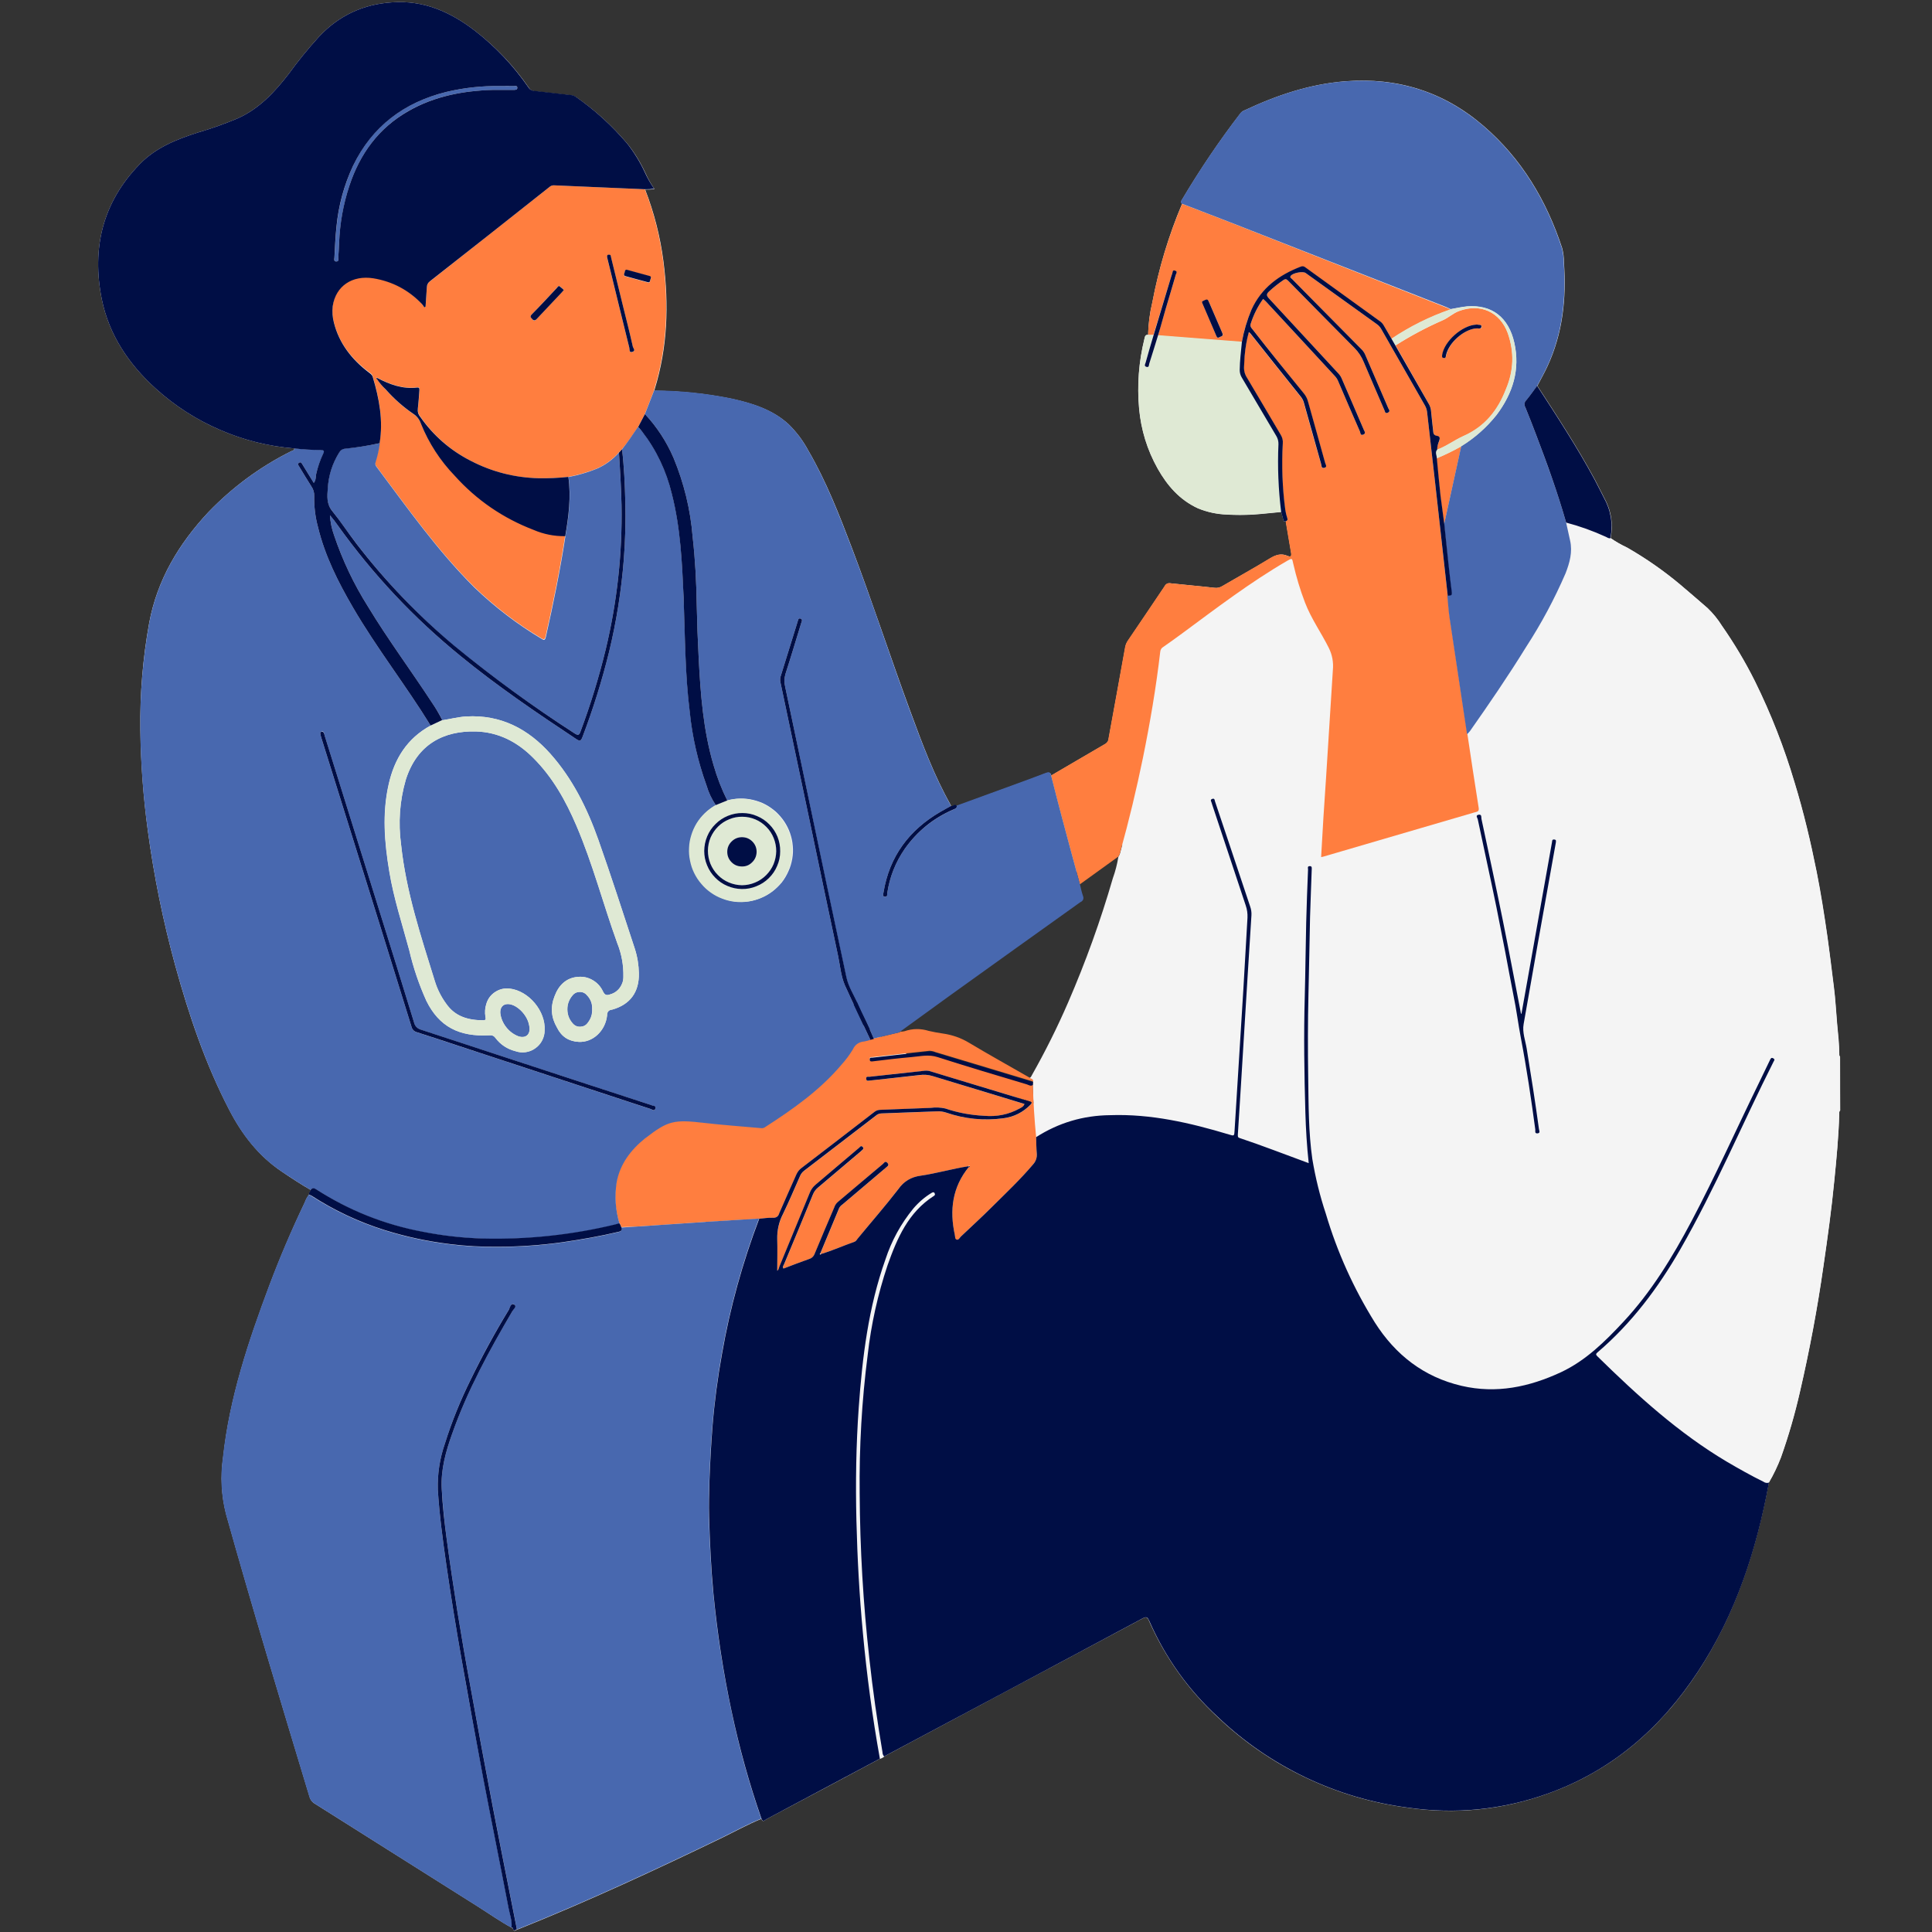 <svg xmlns="http://www.w3.org/2000/svg" xmlns:xlink="http://www.w3.org/1999/xlink" width="120" viewBox="0 0 90 90" height="120" preserveAspectRatio="xMidYMid meet"><rect x="0" y="0" width="90" height="90" fill="#333333" stroke="none"/><defs><clipPath id="b4d1d38a1d"><path d="M 4.254 0 L 86 0 L 86 90 L 4.254 90 Z M 4.254 0 " clip-rule="nonzero"></path></clipPath><clipPath id="3018d59097"><path d="M 4.254 0 L 83 0 L 83 90 L 4.254 90 Z M 4.254 0 " clip-rule="nonzero"></path></clipPath></defs><g clip-path="url(#b4d1d38a1d)"><path fill="#f4f4f4" d="M 85.719 49.23 C 85.707 49.203 85.684 49.176 85.684 49.148 C 85.684 48.656 85.629 48.168 85.582 47.684 C 85.531 47.102 85.504 46.535 85.43 45.965 C 85.332 45.184 85.238 44.398 85.129 43.621 C 84.984 42.617 84.832 41.621 84.633 40.633 C 84.352 39.227 84.023 37.832 83.602 36.457 C 83.121 34.836 82.508 33.262 81.758 31.742 C 81.309 30.84 80.793 29.977 80.215 29.148 C 80.027 28.848 79.805 28.574 79.547 28.328 C 79.121 27.957 78.691 27.586 78.258 27.219 C 77.488 26.578 76.672 26.008 75.801 25.512 C 75.535 25.387 75.277 25.238 75.031 25.07 C 74.973 25.082 74.918 25.07 74.871 25.035 C 74.918 25.07 74.973 25.082 75.031 25.07 C 75.156 24.402 75.055 23.77 74.723 23.176 C 74.578 22.898 74.441 22.613 74.293 22.336 C 73.48 20.832 72.547 19.402 71.617 17.973 C 71.773 17.672 71.941 17.379 72.082 17.074 C 72.801 15.531 72.973 13.898 72.855 12.227 C 72.855 12 72.828 11.781 72.773 11.562 C 72.043 9.336 70.883 7.387 69.094 5.852 C 67.25 4.266 65.094 3.598 62.68 3.785 C 61.023 3.914 59.477 4.434 57.984 5.137 C 57.906 5.164 57.844 5.207 57.793 5.27 C 56.805 6.555 55.898 7.898 55.07 9.293 C 55.035 9.355 54.973 9.422 55.07 9.484 C 54.441 10.969 53.98 12.504 53.68 14.09 C 53.559 14.586 53.496 15.086 53.484 15.598 C 53.336 15.578 53.332 15.703 53.309 15.789 C 53.047 16.855 52.965 17.934 53.062 19.027 C 53.152 20.023 53.441 20.961 53.93 21.832 C 54.375 22.621 54.953 23.285 55.801 23.68 C 56.238 23.859 56.691 23.957 57.164 23.973 C 57.562 23.996 57.961 23.996 58.363 23.973 C 58.805 23.945 59.246 23.891 59.688 23.852 C 59.715 23.961 59.742 24.07 59.773 24.18 C 59.793 24.246 59.797 24.328 59.902 24.293 C 59.984 24.777 60.062 25.254 60.148 25.746 C 60.18 25.906 60.148 25.965 59.98 25.895 C 59.684 25.766 59.438 25.848 59.168 26.012 C 58.441 26.457 57.691 26.867 56.953 27.301 C 56.836 27.375 56.707 27.402 56.57 27.383 C 55.895 27.305 55.219 27.25 54.551 27.176 C 54.414 27.148 54.312 27.199 54.25 27.324 C 53.691 28.16 53.125 28.992 52.559 29.832 C 52.488 29.926 52.445 30.027 52.422 30.145 C 52.168 31.555 51.906 32.969 51.652 34.383 C 51.648 34.5 51.598 34.59 51.5 34.652 C 50.656 35.141 49.816 35.637 48.973 36.129 C 48.941 35.98 48.859 35.977 48.73 36.023 C 48.227 36.219 47.723 36.41 47.219 36.586 L 44.582 37.551 C 44.48 37.445 44.398 37.602 44.305 37.562 C 44.301 37.539 44.297 37.52 44.289 37.5 C 43.504 36.113 42.957 34.625 42.41 33.141 C 41.473 30.602 40.637 28.031 39.676 25.5 C 39.09 23.961 38.488 22.418 37.652 20.984 C 37.41 20.531 37.105 20.129 36.742 19.77 C 36.008 19.094 35.09 18.805 34.148 18.59 C 32.941 18.34 31.719 18.211 30.484 18.203 C 30.484 18.184 30.484 18.156 30.496 18.137 C 31.102 16.184 31.164 14.188 30.906 12.172 C 30.758 11.027 30.473 9.91 30.055 8.832 C 30.203 8.836 30.344 8.828 30.488 8.805 C 30.32 8.566 30.18 8.316 30.062 8.051 C 29.836 7.566 29.562 7.117 29.23 6.699 C 28.527 5.867 27.727 5.137 26.828 4.516 C 26.762 4.473 26.691 4.449 26.613 4.441 C 26.047 4.379 25.48 4.309 24.914 4.25 C 24.785 4.242 24.688 4.18 24.621 4.066 C 23.93 3.066 23.102 2.191 22.141 1.445 C 20.996 0.562 19.746 0 18.262 0.109 C 16.918 0.195 15.781 0.727 14.859 1.711 C 14.355 2.266 13.883 2.844 13.445 3.449 C 12.793 4.289 12.082 5.059 11.086 5.508 C 10.477 5.766 9.855 5.988 9.223 6.172 C 8.219 6.492 7.242 6.883 6.5 7.656 C 4.777 9.434 4.266 11.562 4.742 13.941 C 5.082 15.609 6.004 16.969 7.25 18.098 C 8.145 18.906 9.145 19.551 10.254 20.027 C 11.359 20.508 12.516 20.793 13.719 20.891 C 13.707 20.992 13.613 20.996 13.551 21.027 C 12.105 21.75 10.824 22.699 9.703 23.863 C 8.328 25.336 7.324 27.004 6.949 29.023 C 6.652 30.668 6.516 32.328 6.539 34.004 C 6.559 35.574 6.676 37.137 6.887 38.695 C 7.172 40.816 7.598 42.91 8.164 44.977 C 8.801 47.289 9.562 49.547 10.672 51.684 C 11.27 52.84 12.035 53.84 13.129 54.578 C 13.57 54.875 14.012 55.168 14.477 55.434 C 14.461 55.512 14.371 55.562 14.395 55.656 C 14.309 55.766 14.246 55.887 14.199 56.016 C 13.594 57.281 13.047 58.566 12.555 59.871 C 11.578 62.477 10.695 65.105 10.395 67.891 C 10.266 68.777 10.312 69.656 10.531 70.523 C 11.766 74.93 13.094 79.309 14.418 83.688 C 14.457 83.84 14.547 83.957 14.688 84.035 C 17.227 85.637 19.766 87.238 22.305 88.84 C 22.816 89.164 23.312 89.516 23.848 89.805 L 23.895 89.852 C 23.934 89.992 24.012 89.938 24.086 89.887 C 24.117 89.879 24.145 89.871 24.176 89.859 C 27.41 88.562 30.566 87.094 33.703 85.578 C 34.281 85.293 34.859 84.977 35.465 84.73 C 35.535 84.922 35.641 84.777 35.707 84.742 C 37.469 83.809 39.227 82.871 40.98 81.934 C 41.059 81.918 41.125 81.883 41.184 81.832 C 41.203 81.816 41.223 81.805 41.242 81.793 C 45.23 79.664 49.223 77.535 53.211 75.402 C 53.406 75.297 53.457 75.348 53.531 75.52 C 54.289 77.23 55.355 78.723 56.73 79.996 C 57.941 81.145 59.301 82.082 60.809 82.801 C 62.316 83.52 63.898 83.988 65.555 84.207 C 67.785 84.535 69.961 84.32 72.082 83.562 C 75.078 82.492 77.359 80.52 79.09 77.883 C 80.852 75.195 81.816 72.207 82.398 69.074 C 82.621 68.695 82.809 68.301 82.965 67.895 C 83.32 66.895 83.613 65.879 83.848 64.848 C 84.297 62.906 84.664 60.953 84.945 58.98 C 85.141 57.648 85.324 56.316 85.453 54.977 C 85.555 53.953 85.648 52.934 85.68 51.902 C 85.68 51.844 85.668 51.777 85.723 51.734 Z M 49.453 51.879 L 42.684 49.398 L 39.234 47.102 L 52.676 39.125 Z M 49.453 51.879 " fill-opacity="1" fill-rule="nonzero"></path></g><path fill="#f4f4f4" d="M 85.719 51.727 C 85.664 51.77 85.68 51.836 85.676 51.898 C 85.652 52.926 85.551 53.945 85.449 54.969 C 85.32 56.309 85.133 57.641 84.941 58.973 C 84.66 60.949 84.293 62.902 83.844 64.84 C 83.609 65.871 83.316 66.887 82.961 67.887 C 82.805 68.293 82.617 68.688 82.395 69.066 C 82.305 69.094 82.223 69.078 82.145 69.027 C 81.566 68.738 81 68.426 80.445 68.098 C 78.188 66.758 76.266 65.012 74.402 63.18 C 74.32 63.102 74.332 63.059 74.418 62.988 C 76 61.641 77.227 60 78.262 58.203 C 79.887 55.375 81.152 52.359 82.613 49.449 C 82.637 49.398 82.68 49.344 82.594 49.297 C 82.512 49.25 82.477 49.316 82.445 49.379 C 82.266 49.746 82.09 50.113 81.91 50.48 C 80.867 52.613 79.902 54.785 78.789 56.883 C 77.898 58.562 76.918 60.176 75.617 61.574 C 74.758 62.492 73.879 63.379 72.707 63.922 C 71.23 64.613 69.703 64.93 68.082 64.555 C 66.32 64.148 64.996 63.113 64.031 61.598 C 63.047 60.016 62.289 58.332 61.758 56.543 C 61.48 55.711 61.273 54.863 61.129 53.996 C 60.949 52.738 60.957 51.461 60.938 50.191 C 60.918 48.922 60.918 47.605 60.949 46.309 C 60.98 45.117 60.996 43.922 61.023 42.73 C 61.043 41.992 61.078 41.25 61.102 40.512 C 61.102 40.445 61.141 40.348 61.008 40.352 C 60.875 40.359 60.93 40.449 60.93 40.504 C 60.898 41.328 60.863 42.148 60.844 42.973 C 60.816 44.129 60.809 45.289 60.777 46.445 C 60.727 48.238 60.754 50.031 60.805 51.824 C 60.828 52.609 60.875 53.391 60.961 54.191 C 59.871 53.793 58.816 53.375 57.738 53.02 C 57.648 52.992 57.656 52.93 57.66 52.855 C 57.758 51.363 57.844 49.875 57.938 48.383 C 58.055 46.469 58.172 44.555 58.293 42.645 C 58.301 42.504 58.281 42.367 58.234 42.238 C 57.91 41.273 57.594 40.309 57.27 39.344 C 57.043 38.676 56.82 38.004 56.594 37.332 C 56.578 37.273 56.582 37.184 56.469 37.223 C 56.355 37.262 56.414 37.328 56.434 37.391 L 56.469 37.5 C 56.984 39.062 57.5 40.625 58.027 42.184 C 58.09 42.367 58.117 42.555 58.109 42.75 C 58.039 43.855 57.977 44.961 57.918 46.066 C 57.781 48.266 57.645 50.465 57.508 52.66 C 57.492 52.93 57.496 52.93 57.242 52.852 C 55.438 52.309 53.613 51.891 51.711 51.953 C 50.461 51.965 49.312 52.309 48.262 52.977 C 48.176 52.168 48.129 51.355 48.109 50.543 L 48.117 50.41 C 48.141 50.27 47.984 50.289 47.938 50.219 C 48.008 50.211 48.035 50.152 48.062 50.098 C 48.688 48.992 49.254 47.859 49.758 46.695 C 50.574 44.812 51.27 42.883 51.84 40.914 C 51.957 40.59 52.043 40.254 52.098 39.914 C 52.148 39.836 52.18 39.75 52.199 39.66 C 52.594 38.219 52.938 36.766 53.234 35.305 C 53.566 33.672 53.852 32.027 54.039 30.371 C 54.047 30.266 54.098 30.184 54.191 30.133 C 54.48 29.93 54.77 29.723 55.055 29.512 C 56.652 28.332 58.234 27.125 59.953 26.125 C 60.184 25.996 60.184 25.992 60.238 26.262 C 60.379 26.879 60.559 27.48 60.789 28.07 C 61.074 28.816 61.535 29.465 61.891 30.176 C 62.055 30.504 62.117 30.852 62.082 31.215 C 61.977 32.891 61.871 34.562 61.766 36.23 C 61.727 36.836 61.684 37.441 61.645 38.051 C 61.609 38.656 61.574 39.293 61.539 39.926 C 61.582 39.922 61.621 39.91 61.664 39.898 L 64.211 39.152 L 68.684 37.844 C 68.785 37.812 68.898 37.812 68.875 37.633 C 68.691 36.492 68.523 35.352 68.352 34.211 C 68.395 34.168 68.434 34.121 68.469 34.07 C 69.375 32.777 70.266 31.477 71.094 30.133 C 71.805 29.043 72.418 27.898 72.934 26.699 C 73.125 26.211 73.266 25.711 73.145 25.176 C 73.082 24.898 73.023 24.617 72.961 24.34 C 73.598 24.508 74.215 24.73 74.812 25.008 C 74.883 25.035 74.941 25.094 75.023 25.066 C 75.27 25.238 75.527 25.383 75.797 25.508 C 76.664 26.008 77.48 26.574 78.25 27.219 C 78.684 27.582 79.113 27.957 79.543 28.328 C 79.797 28.574 80.02 28.848 80.207 29.148 C 80.785 29.977 81.301 30.84 81.75 31.742 C 82.5 33.262 83.113 34.832 83.594 36.457 C 84.016 37.828 84.344 39.223 84.625 40.629 C 84.816 41.621 84.977 42.617 85.121 43.617 C 85.234 44.391 85.316 45.18 85.422 45.961 C 85.496 46.539 85.523 47.105 85.574 47.68 C 85.621 48.168 85.672 48.656 85.676 49.148 C 85.676 49.176 85.699 49.199 85.711 49.227 Z M 70.883 47.223 L 70.852 47.223 C 70.566 45.758 70.293 44.289 69.996 42.828 C 69.68 41.27 69.344 39.711 69.012 38.156 C 68.996 38.09 69.039 37.934 68.879 37.961 C 68.719 37.992 68.824 38.102 68.84 38.172 C 68.984 38.855 69.133 39.539 69.277 40.223 C 69.426 40.91 69.566 41.574 69.707 42.258 C 69.844 42.938 69.98 43.629 70.113 44.316 C 70.246 45 70.363 45.68 70.5 46.355 C 70.641 47.031 70.723 47.703 70.852 48.383 C 71.121 49.789 71.328 51.203 71.52 52.625 C 71.527 52.695 71.48 52.816 71.625 52.801 C 71.77 52.789 71.699 52.668 71.691 52.609 C 71.52 51.359 71.324 50.102 71.121 48.867 C 71.059 48.48 70.906 48.098 70.977 47.711 C 71.402 45.254 71.844 42.801 72.281 40.352 C 72.344 39.984 72.414 39.621 72.477 39.258 C 72.477 39.203 72.512 39.133 72.414 39.117 C 72.312 39.105 72.305 39.148 72.301 39.223 C 72.297 39.262 72.289 39.297 72.281 39.336 C 71.902 41.465 71.523 43.594 71.145 45.723 C 71.062 46.219 70.977 46.719 70.883 47.223 Z M 41.18 81.824 C 41.129 81.766 41.102 81.695 41.102 81.617 C 40.852 80.168 40.648 78.711 40.484 77.25 C 40.199 74.699 40.051 72.145 40.039 69.578 C 40.012 67.41 40.137 65.254 40.41 63.105 C 40.574 61.684 40.883 60.297 41.332 58.945 C 41.777 57.688 42.297 56.473 43.496 55.711 C 43.555 55.668 43.555 55.637 43.523 55.578 C 43.492 55.52 43.441 55.535 43.395 55.562 C 43.07 55.762 42.785 56.004 42.539 56.297 C 41.957 57.008 41.523 57.797 41.238 58.668 C 40.445 60.895 40.16 63.215 39.992 65.551 C 39.867 67.312 39.84 69.074 39.883 70.836 C 39.926 72.602 40.027 74.344 40.188 76.094 C 40.371 78.047 40.633 79.988 40.977 81.926 C 41.055 81.91 41.121 81.875 41.18 81.824 Z M 41.18 81.824 " fill-opacity="1" fill-rule="nonzero"></path><path fill="#ff7e3f" d="M 50.305 41.195 C 50.027 40.164 49.746 39.137 49.473 38.109 C 49.297 37.449 49.129 36.785 48.961 36.125 C 49.805 35.633 50.645 35.137 51.488 34.648 C 51.586 34.586 51.637 34.496 51.641 34.379 C 51.898 32.969 52.16 31.555 52.41 30.141 C 52.434 30.023 52.477 29.922 52.543 29.828 C 53.109 28.992 53.676 28.16 54.238 27.32 C 54.301 27.195 54.398 27.145 54.535 27.172 C 55.207 27.246 55.887 27.301 56.555 27.379 C 56.695 27.398 56.824 27.371 56.941 27.297 C 57.68 26.863 58.426 26.453 59.152 26.008 C 59.426 25.844 59.672 25.762 59.965 25.891 C 60.133 25.961 60.16 25.902 60.137 25.742 C 60.051 25.258 59.973 24.777 59.891 24.289 C 59.949 24.258 59.988 24.227 59.961 24.148 C 59.918 24.02 59.887 23.891 59.867 23.762 C 59.73 22.727 59.691 21.691 59.75 20.652 C 59.762 20.516 59.73 20.395 59.664 20.277 C 59.137 19.391 58.621 18.5 58.09 17.613 C 57.98 17.449 57.934 17.27 57.945 17.074 C 57.961 16.91 57.957 16.75 57.973 16.59 C 58.004 16.211 58.066 15.84 58.168 15.473 C 58.191 15.488 58.211 15.504 58.234 15.527 C 59.023 16.52 59.812 17.516 60.609 18.508 C 60.672 18.598 60.719 18.691 60.742 18.797 C 61.004 19.738 61.27 20.68 61.539 21.617 C 61.559 21.691 61.539 21.832 61.684 21.797 C 61.832 21.762 61.75 21.652 61.727 21.578 C 61.461 20.613 61.188 19.648 60.918 18.684 C 60.883 18.559 60.82 18.441 60.738 18.34 C 59.945 17.359 59.152 16.371 58.367 15.367 C 58.297 15.285 58.219 15.207 58.262 15.082 C 58.395 14.668 58.586 14.281 58.84 13.926 C 58.887 13.969 58.938 14.008 58.977 14.051 C 60.047 15.207 61.121 16.363 62.188 17.523 C 62.25 17.59 62.301 17.668 62.336 17.754 C 62.672 18.539 63.008 19.324 63.352 20.102 C 63.379 20.164 63.359 20.297 63.504 20.246 C 63.645 20.191 63.562 20.094 63.531 20.023 C 63.191 19.223 62.844 18.426 62.5 17.629 C 62.465 17.543 62.414 17.469 62.348 17.398 C 61.27 16.242 60.199 15.066 59.117 13.906 C 58.992 13.777 58.988 13.695 59.117 13.578 C 59.328 13.383 59.551 13.207 59.785 13.047 C 59.887 12.98 59.934 13.004 60.012 13.082 C 61.039 14.129 62.066 15.168 63.094 16.207 C 63.285 16.398 63.43 16.621 63.531 16.871 C 63.844 17.621 64.176 18.367 64.496 19.117 C 64.52 19.164 64.516 19.25 64.605 19.238 C 64.645 19.234 64.676 19.215 64.703 19.188 C 64.754 19.125 64.695 19.07 64.672 19.02 C 64.312 18.18 63.945 17.34 63.586 16.5 C 63.543 16.41 63.484 16.328 63.41 16.258 L 60.988 13.809 C 60.723 13.543 60.457 13.273 60.195 13.004 C 60.16 12.965 60.074 12.938 60.121 12.859 C 60.203 12.719 60.691 12.621 60.824 12.719 C 61.934 13.516 63.039 14.309 64.145 15.105 C 64.227 15.164 64.293 15.238 64.344 15.328 C 65.02 16.508 65.695 17.691 66.371 18.875 C 66.426 18.969 66.461 19.066 66.477 19.176 C 66.605 20.309 66.734 21.441 66.863 22.57 C 67.055 24.301 67.246 26.027 67.441 27.754 C 67.473 28.094 67.492 28.43 67.539 28.766 C 67.809 30.582 68.082 32.398 68.359 34.211 C 68.531 35.352 68.699 36.492 68.883 37.633 C 68.914 37.812 68.801 37.812 68.691 37.844 L 64.219 39.152 L 61.672 39.898 C 61.629 39.91 61.586 39.922 61.543 39.926 C 61.582 39.293 61.613 38.672 61.652 38.051 C 61.691 37.43 61.734 36.836 61.773 36.23 C 61.879 34.555 61.984 32.883 62.09 31.215 C 62.125 30.852 62.062 30.504 61.898 30.176 C 61.543 29.465 61.082 28.824 60.793 28.07 C 60.566 27.48 60.387 26.879 60.246 26.262 C 60.191 25.992 60.191 25.996 59.961 26.125 C 58.242 27.125 56.66 28.332 55.062 29.512 C 54.777 29.723 54.488 29.93 54.195 30.133 C 54.105 30.184 54.055 30.266 54.047 30.371 C 53.855 32.027 53.574 33.672 53.242 35.305 C 52.941 36.77 52.594 38.219 52.195 39.652 C 52.18 39.746 52.145 39.828 52.094 39.906 C 52.047 39.941 51.992 39.977 51.945 40.012 Z M 29.723 19.891 L 30.039 19.289 C 30.18 18.922 30.324 18.559 30.469 18.188 C 30.469 18.168 30.469 18.145 30.48 18.121 C 31.086 16.168 31.145 14.172 30.891 12.156 C 30.738 11.012 30.457 9.895 30.039 8.816 L 25.797 8.633 C 25.719 8.633 25.648 8.66 25.59 8.715 C 23.742 10.176 21.895 11.637 20.043 13.098 C 19.941 13.172 19.887 13.273 19.883 13.398 C 19.867 13.695 19.844 13.988 19.824 14.285 L 19.766 14.316 C 19.738 14.266 19.703 14.215 19.664 14.168 C 19.047 13.504 18.289 13.09 17.391 12.938 C 16.398 12.781 15.637 13.297 15.5 14.23 C 15.469 14.492 15.484 14.75 15.551 15 C 15.793 15.98 16.383 16.723 17.168 17.316 C 17.25 17.375 17.336 17.422 17.363 17.531 C 17.664 18.543 17.859 19.562 17.684 20.617 C 17.645 20.914 17.578 21.207 17.488 21.496 C 17.457 21.57 17.469 21.641 17.52 21.707 C 18.965 23.633 20.355 25.605 22.066 27.316 C 23.023 28.242 24.07 29.047 25.215 29.73 C 25.348 29.812 25.387 29.781 25.418 29.633 C 25.77 28.09 26.086 26.523 26.328 24.949 C 25.816 24.957 25.32 24.859 24.852 24.656 C 23.426 24.109 22.199 23.266 21.176 22.133 C 20.504 21.438 19.984 20.641 19.613 19.75 C 19.547 19.555 19.43 19.402 19.258 19.289 C 18.777 18.961 18.348 18.578 17.965 18.145 C 17.809 17.992 17.672 17.824 17.559 17.641 C 17.535 17.641 17.516 17.625 17.531 17.602 C 17.551 17.578 17.566 17.602 17.586 17.602 C 18.164 17.906 18.766 18.125 19.438 18.047 C 19.57 18.031 19.547 18.121 19.543 18.191 C 19.52 18.469 19.5 18.746 19.469 19.02 C 19.449 19.164 19.488 19.289 19.578 19.402 C 20.191 20.285 20.973 20.973 21.926 21.465 C 22.914 21.98 23.961 22.25 25.074 22.277 C 25.543 22.285 26.012 22.266 26.477 22.215 C 26.93 22.129 27.367 22 27.793 21.832 C 28.195 21.656 28.539 21.406 28.828 21.078 C 28.875 21.027 28.922 20.977 28.973 20.926 C 29.254 20.598 29.484 20.246 29.723 19.891 Z M 28.355 11.867 C 28.461 11.855 28.453 11.945 28.469 12.008 C 28.652 12.762 28.84 13.516 29.023 14.27 C 29.18 14.898 29.34 15.523 29.48 16.152 C 29.496 16.223 29.633 16.348 29.461 16.398 C 29.289 16.449 29.336 16.27 29.316 16.203 C 29.016 15 28.723 13.789 28.426 12.578 C 28.379 12.383 28.328 12.191 28.281 12 C 28.273 11.926 28.289 11.875 28.355 11.867 Z M 26.148 13.641 C 25.766 14.051 25.379 14.457 24.992 14.867 C 24.922 14.945 24.871 14.977 24.801 14.867 C 24.73 14.762 24.66 14.762 24.766 14.652 C 25.164 14.246 25.547 13.824 25.941 13.41 C 25.977 13.371 26.008 13.289 26.086 13.34 C 26.148 13.391 26.211 13.441 26.266 13.5 C 26.219 13.562 26.188 13.602 26.148 13.641 Z M 30.258 12.871 C 30.363 12.898 30.32 12.977 30.297 13.039 C 30.277 13.102 30.285 13.191 30.176 13.16 C 29.828 13.066 29.48 12.969 29.137 12.879 C 29.047 12.855 29.066 12.781 29.09 12.727 C 29.113 12.672 29.09 12.578 29.188 12.578 Z M 54.551 12.91 C 54.57 12.859 54.578 12.805 54.602 12.758 C 54.621 12.711 54.613 12.586 54.734 12.613 C 54.855 12.645 54.789 12.742 54.77 12.809 C 54.617 13.34 54.453 13.867 54.297 14.398 C 54.176 14.812 54.059 15.223 53.941 15.637 L 57.848 15.941 C 57.941 15.426 58.09 14.926 58.293 14.445 C 58.754 13.426 59.582 12.828 60.586 12.438 C 60.672 12.402 60.75 12.414 60.82 12.477 L 64.32 14.996 C 64.383 15.043 64.43 15.102 64.465 15.172 C 64.582 15.379 64.707 15.582 64.828 15.785 C 65.684 15.211 66.602 14.758 67.578 14.418 C 67.516 14.391 67.453 14.355 67.387 14.332 L 57.477 10.426 C 56.676 10.113 55.871 9.805 55.07 9.496 C 54.441 10.98 53.977 12.516 53.676 14.102 C 53.559 14.598 53.492 15.098 53.484 15.605 L 53.73 15.605 Z M 56.805 15.715 C 56.734 15.758 56.699 15.73 56.668 15.656 C 56.453 15.156 56.242 14.656 56.023 14.156 C 55.965 14.027 56.055 14.027 56.125 13.984 C 56.195 13.945 56.273 13.957 56.316 14.059 C 56.52 14.539 56.727 15.02 56.934 15.492 C 56.945 15.523 56.957 15.551 56.969 15.574 C 56.961 15.684 56.863 15.672 56.805 15.715 Z M 29.617 57.141 C 30.707 57.066 31.797 56.992 32.887 56.922 C 33.711 56.867 34.543 56.824 35.371 56.773 C 35.578 56.758 35.781 56.727 35.992 56.727 C 36.16 56.746 36.266 56.668 36.309 56.504 C 36.566 55.902 36.84 55.312 37.102 54.715 C 37.156 54.59 37.234 54.488 37.34 54.41 C 38.473 53.543 39.602 52.676 40.727 51.805 C 40.812 51.738 40.914 51.703 41.023 51.699 C 41.793 51.676 42.578 51.641 43.355 51.613 C 43.586 51.578 43.812 51.586 44.039 51.637 C 44.625 51.84 45.23 51.953 45.848 51.977 C 46.434 52.035 46.98 51.922 47.496 51.641 C 47.586 51.59 47.691 51.555 47.727 51.43 C 46.297 50.996 44.875 50.566 43.457 50.129 C 43.25 50.07 43.039 50.055 42.82 50.086 C 42.051 50.176 41.293 50.254 40.527 50.336 C 40.461 50.336 40.363 50.387 40.355 50.254 C 40.348 50.125 40.441 50.168 40.504 50.16 C 41.336 50.07 42.172 49.977 43.008 49.891 C 43.102 49.871 43.191 49.871 43.281 49.891 C 44.844 50.359 46.402 50.836 47.961 51.305 C 48.098 51.348 48.078 51.387 48 51.469 C 47.652 51.824 47.234 52.031 46.742 52.098 C 45.832 52.215 44.945 52.125 44.078 51.832 C 43.945 51.789 43.812 51.77 43.672 51.77 C 42.805 51.809 41.934 51.84 41.062 51.867 C 40.961 51.875 40.871 51.91 40.797 51.98 C 39.684 52.836 38.574 53.691 37.461 54.543 C 37.375 54.605 37.312 54.691 37.27 54.789 C 37.008 55.383 36.758 55.977 36.477 56.559 C 36.289 56.922 36.203 57.309 36.211 57.715 C 36.227 58.207 36.211 58.703 36.211 59.199 C 36.277 59.164 36.281 59.078 36.309 59.004 C 36.781 57.863 37.254 56.719 37.723 55.57 C 37.781 55.418 37.875 55.289 38 55.188 C 38.387 54.859 38.773 54.527 39.16 54.199 C 39.445 53.957 39.738 53.711 40.023 53.473 C 40.07 53.434 40.113 53.344 40.191 53.43 C 40.27 53.52 40.18 53.559 40.133 53.609 C 40.117 53.625 40.098 53.641 40.082 53.656 C 39.422 54.211 38.766 54.773 38.105 55.328 C 38.004 55.41 37.926 55.512 37.875 55.637 C 37.43 56.723 36.98 57.812 36.527 58.902 C 36.504 58.957 36.438 59.016 36.504 59.094 C 36.891 58.945 37.289 58.793 37.688 58.652 C 37.82 58.617 37.91 58.531 37.957 58.402 C 38.25 57.684 38.559 56.973 38.863 56.254 C 38.895 56.16 38.945 56.074 39.02 56.008 C 39.727 55.41 40.43 54.812 41.141 54.215 C 41.191 54.172 41.242 54.062 41.344 54.176 C 41.445 54.289 41.344 54.332 41.281 54.387 L 39.254 56.105 C 39.188 56.148 39.137 56.203 39.098 56.273 C 38.805 56.984 38.508 57.691 38.215 58.395 L 38.238 58.418 C 38.766 58.262 39.273 58.035 39.793 57.855 C 39.871 57.824 39.91 57.754 39.957 57.699 C 40.59 56.926 41.238 56.184 41.844 55.398 C 42.098 55.039 42.441 54.832 42.879 54.773 C 43.629 54.66 44.359 54.449 45.113 54.332 C 45.129 54.297 45.152 54.301 45.18 54.316 L 45.133 54.359 C 44.363 55.301 44.227 56.375 44.477 57.531 C 44.492 57.605 44.477 57.723 44.566 57.75 C 44.656 57.773 44.699 57.66 44.758 57.605 C 45.238 57.152 45.723 56.703 46.195 56.238 C 46.852 55.586 47.527 54.953 48.125 54.242 C 48.254 54.098 48.309 53.93 48.297 53.734 C 48.277 53.477 48.277 53.215 48.266 52.953 C 48.184 52.141 48.137 51.328 48.113 50.516 C 48.012 50.59 47.922 50.516 47.832 50.484 C 46.449 50.07 45.059 49.66 43.684 49.219 C 43.254 49.082 42.848 49.195 42.43 49.219 C 41.84 49.266 41.254 49.344 40.664 49.414 C 40.59 49.414 40.523 49.434 40.516 49.328 C 40.508 49.223 40.59 49.246 40.645 49.242 C 41.531 49.141 42.418 49.043 43.305 48.949 C 43.398 48.953 43.488 48.973 43.574 49.008 L 48.125 50.379 C 48.148 50.238 47.992 50.258 47.941 50.188 C 47.008 49.652 46.066 49.129 45.145 48.578 C 44.766 48.348 44.355 48.207 43.918 48.145 C 43.699 48.113 43.48 48.074 43.262 48.023 C 42.887 47.906 42.508 47.91 42.133 48.039 C 42.066 48.055 42 48.059 41.93 48.055 C 41.93 48.094 41.902 48.094 41.875 48.094 L 40.695 48.375 L 40.539 48.418 C 40.441 48.449 40.348 48.473 40.246 48.492 C 39.996 48.512 39.82 48.637 39.715 48.863 C 39.562 49.117 39.391 49.352 39.195 49.566 C 38.188 50.758 36.93 51.641 35.633 52.48 C 35.582 52.516 35.523 52.531 35.461 52.527 C 34.555 52.445 33.648 52.383 32.75 52.281 C 31.391 52.125 31.098 52.188 30.074 52.977 L 30.039 53.008 C 29.379 53.539 28.879 54.184 28.719 55.035 C 28.613 55.691 28.656 56.336 28.848 56.973 C 28.914 57.02 28.902 57.102 28.941 57.164 Z M 38.227 58.418 C 38.203 58.434 38.191 58.453 38.227 58.473 C 38.262 58.492 38.246 58.453 38.258 58.445 Z M 67.094 23.086 C 67.145 23.539 67.215 23.988 67.273 24.434 C 67.539 23.215 67.805 22 68.074 20.785 C 67.699 20.996 67.312 21.188 66.918 21.352 C 66.977 21.934 67.027 22.508 67.094 23.086 Z M 66.551 18.797 C 66.613 18.898 66.652 19.004 66.664 19.121 C 66.695 19.441 66.734 19.762 66.766 20.086 C 66.777 20.203 66.801 20.289 66.938 20.309 C 67.074 20.328 67.09 20.414 67.047 20.543 C 66.98 20.676 66.945 20.812 66.938 20.961 C 67.383 20.797 67.758 20.504 68.184 20.316 C 69.18 19.883 69.781 19.113 70.156 18.141 C 70.523 17.277 70.551 16.406 70.242 15.52 C 69.875 14.527 68.957 14.121 67.965 14.492 C 67.688 14.594 67.469 14.809 67.207 14.922 C 66.445 15.254 65.715 15.645 65.012 16.09 C 65.523 16.988 66.039 17.891 66.551 18.797 Z M 67.414 16.41 C 67.391 16.469 67.375 16.527 67.363 16.586 C 67.352 16.648 67.328 16.688 67.258 16.676 C 67.188 16.664 67.18 16.598 67.191 16.535 C 67.289 15.891 68.121 15.152 68.785 15.121 C 68.801 15.117 68.812 15.117 68.828 15.121 C 68.895 15.145 69.012 15.105 69.023 15.207 C 69.035 15.312 68.926 15.324 68.844 15.297 C 68.309 15.285 67.621 15.832 67.414 16.402 Z M 67.414 16.41 " fill-opacity="1" fill-rule="nonzero"></path><path fill="#4868af" d="M 14.469 55.43 C 14.008 55.164 13.566 54.871 13.117 54.574 C 12.027 53.844 11.258 52.84 10.664 51.684 C 9.562 49.543 8.801 47.281 8.164 44.973 C 7.598 42.91 7.172 40.816 6.887 38.695 C 6.672 37.137 6.555 35.574 6.535 34.004 C 6.516 32.328 6.656 30.664 6.953 29.016 C 7.328 27 8.332 25.332 9.707 23.859 C 10.828 22.691 12.117 21.746 13.562 21.02 C 13.629 20.988 13.719 20.984 13.73 20.883 C 14.137 20.934 14.539 20.957 14.945 20.957 C 15.105 20.957 15.141 20.992 15.062 21.141 C 14.918 21.438 14.805 21.75 14.73 22.074 C 14.699 22.207 14.73 22.355 14.617 22.496 L 14.082 21.625 C 14.047 21.57 14.016 21.5 13.926 21.562 C 13.836 21.621 13.902 21.668 13.926 21.715 C 14.117 22.031 14.309 22.348 14.504 22.656 C 14.598 22.793 14.645 22.945 14.637 23.109 C 14.629 23.598 14.684 24.078 14.812 24.547 C 15.137 25.898 15.754 27.113 16.445 28.301 C 17.551 30.199 18.91 31.93 20.059 33.797 C 18.961 34.395 18.367 35.352 18.102 36.543 C 17.797 37.891 17.906 39.242 18.133 40.602 C 18.34 41.852 18.734 43.051 19.062 44.266 C 19.25 45.078 19.516 45.859 19.859 46.621 C 20.453 47.828 21.387 48.301 22.785 48.227 C 22.91 48.211 23.008 48.25 23.078 48.352 C 23.316 48.664 23.625 48.867 24.004 48.965 C 24.16 49.02 24.32 49.035 24.484 49.012 C 24.648 48.988 24.797 48.93 24.93 48.832 C 25.066 48.738 25.172 48.617 25.25 48.469 C 25.324 48.324 25.367 48.168 25.367 48 C 25.422 47.102 24.629 46.152 23.738 46.051 C 23.5 46.023 23.277 46.074 23.074 46.203 C 22.871 46.332 22.734 46.512 22.66 46.738 C 22.59 46.949 22.574 47.16 22.613 47.379 C 22.629 47.469 22.633 47.527 22.516 47.527 C 21.824 47.527 21.203 47.363 20.781 46.754 C 20.547 46.434 20.371 46.086 20.254 45.707 C 19.613 43.625 18.918 41.551 18.684 39.344 C 18.547 38.324 18.617 37.316 18.902 36.328 C 19.434 34.645 20.695 34.039 22.16 34.074 C 23.219 34.102 24.102 34.562 24.84 35.305 C 25.746 36.207 26.359 37.309 26.852 38.465 C 27.613 40.242 28.098 42.117 28.754 43.934 C 28.957 44.438 29.051 44.965 29.039 45.512 C 29.039 45.699 28.98 45.867 28.871 46.016 C 28.758 46.168 28.609 46.27 28.43 46.32 C 28.266 46.379 28.184 46.367 28.094 46.195 C 27.992 45.973 27.84 45.797 27.633 45.672 C 27.422 45.543 27.199 45.488 26.953 45.504 C 26.387 45.535 26.027 45.891 25.836 46.402 C 25.633 46.91 25.672 47.398 25.949 47.871 C 26.156 48.293 26.496 48.512 26.965 48.535 C 27.621 48.566 28.203 48.02 28.281 47.301 C 28.277 47.137 28.355 47.047 28.52 47.031 C 29.355 46.797 29.777 46.215 29.762 45.344 C 29.754 44.949 29.691 44.562 29.57 44.188 C 29.012 42.492 28.465 40.793 27.871 39.113 C 27.355 37.66 26.68 36.289 25.645 35.121 C 24.609 33.957 23.332 33.285 21.723 33.375 C 21.336 33.398 20.98 33.496 20.609 33.551 C 20.465 33.262 20.297 32.984 20.113 32.719 C 19.137 31.223 18.07 29.789 17.145 28.262 C 16.484 27.215 15.957 26.105 15.562 24.934 C 15.453 24.633 15.391 24.324 15.371 24.004 C 15.5 24.152 15.621 24.309 15.734 24.473 C 17.371 26.758 19.273 28.785 21.453 30.559 C 23.168 31.965 25.004 33.207 26.852 34.434 C 27.016 34.543 27.066 34.512 27.133 34.336 C 27.625 33.043 28.039 31.723 28.371 30.379 C 28.715 28.957 28.945 27.52 29.059 26.066 C 29.129 25.168 29.152 24.266 29.129 23.367 C 29.109 22.551 29.074 21.738 28.977 20.93 C 29.242 20.594 29.48 20.242 29.719 19.887 C 29.781 19.953 29.848 20.016 29.91 20.09 C 30.582 20.961 31.043 21.934 31.301 23.004 C 31.703 24.578 31.777 26.191 31.844 27.801 C 31.883 28.73 31.898 29.66 31.938 30.59 C 31.973 31.441 32.027 32.289 32.133 33.141 C 32.25 34.324 32.512 35.473 32.914 36.594 C 33.008 36.918 33.152 37.223 33.344 37.504 C 33.344 37.504 33.336 37.516 33.328 37.52 C 33.152 37.621 32.992 37.746 32.844 37.887 C 32.699 38.027 32.574 38.188 32.473 38.359 C 32.367 38.535 32.285 38.719 32.227 38.91 C 32.168 39.105 32.133 39.305 32.125 39.508 C 32.117 39.711 32.133 39.91 32.176 40.109 C 32.219 40.309 32.285 40.496 32.375 40.68 C 32.465 40.859 32.578 41.027 32.711 41.18 C 32.844 41.336 32.992 41.469 33.16 41.586 C 33.324 41.699 33.504 41.793 33.695 41.863 C 33.883 41.934 34.078 41.98 34.281 42 C 34.484 42.023 34.684 42.02 34.887 41.988 C 35.086 41.957 35.281 41.902 35.465 41.824 C 35.652 41.746 35.828 41.645 35.988 41.523 C 36.152 41.398 36.293 41.258 36.422 41.102 C 36.547 40.941 36.648 40.77 36.73 40.582 C 36.816 40.398 36.871 40.203 36.906 40.004 C 36.941 39.805 36.949 39.605 36.93 39.402 C 36.914 39.199 36.871 39.004 36.805 38.812 C 36.738 38.621 36.648 38.441 36.535 38.27 C 36.422 38.102 36.289 37.949 36.141 37.812 C 35.988 37.68 35.824 37.562 35.645 37.469 C 35.465 37.375 35.273 37.309 35.078 37.262 C 34.879 37.215 34.68 37.195 34.477 37.199 C 34.273 37.203 34.074 37.234 33.879 37.289 C 33.613 36.758 33.402 36.207 33.238 35.637 C 32.758 34.008 32.633 32.332 32.547 30.648 C 32.504 29.836 32.473 29.02 32.457 28.203 C 32.441 27.137 32.387 26.07 32.266 25.008 C 32.164 23.734 31.863 22.508 31.375 21.328 C 31.047 20.57 30.605 19.891 30.043 19.289 C 30.184 18.922 30.328 18.559 30.473 18.188 C 31.707 18.195 32.926 18.324 34.133 18.574 C 35.078 18.789 35.992 19.078 36.727 19.754 C 37.094 20.113 37.398 20.516 37.641 20.969 C 38.473 22.402 39.074 23.941 39.664 25.488 C 40.629 28.016 41.461 30.59 42.395 33.125 C 42.945 34.609 43.492 36.098 44.273 37.484 C 44.281 37.504 44.289 37.527 44.293 37.547 C 44.133 37.641 43.973 37.727 43.812 37.816 C 42.352 38.664 41.43 39.895 41.156 41.578 C 41.145 41.652 41.094 41.773 41.227 41.773 C 41.359 41.773 41.32 41.68 41.332 41.609 C 41.441 40.859 41.715 40.172 42.145 39.547 C 42.723 38.734 43.473 38.125 44.391 37.723 C 44.473 37.68 44.594 37.668 44.566 37.527 L 47.203 36.566 C 47.711 36.383 48.215 36.195 48.715 36.004 C 48.844 35.953 48.93 35.957 48.961 36.109 C 49.129 36.77 49.297 37.434 49.473 38.094 C 49.746 39.125 50.027 40.156 50.305 41.18 C 50.348 41.359 50.383 41.539 50.441 41.711 C 50.504 41.859 50.465 41.965 50.32 42.031 C 48.293 43.477 46.266 44.93 44.242 46.383 C 43.473 46.938 42.699 47.5 41.93 48.059 L 41.871 48.098 L 40.695 48.379 C 40.473 47.801 40.176 47.262 39.922 46.699 C 39.754 46.312 39.508 45.938 39.418 45.512 C 39.113 44.078 38.809 42.641 38.504 41.207 C 37.863 38.145 37.223 35.074 36.578 32 C 36.527 31.797 36.531 31.594 36.59 31.395 C 36.844 30.609 37.078 29.824 37.32 29.035 C 37.344 28.957 37.406 28.859 37.293 28.816 C 37.18 28.777 37.176 28.906 37.152 28.973 C 36.887 29.824 36.625 30.68 36.359 31.527 C 36.336 31.621 36.336 31.711 36.359 31.801 C 36.812 33.949 37.266 36.098 37.719 38.25 C 38.16 40.344 38.594 42.445 39.043 44.539 C 39.137 44.988 39.172 45.461 39.355 45.891 C 39.742 46.746 40.148 47.59 40.547 48.441 C 40.453 48.473 40.359 48.5 40.258 48.516 C 40.008 48.539 39.832 48.66 39.727 48.891 C 39.574 49.141 39.402 49.375 39.203 49.594 C 38.199 50.785 36.941 51.668 35.645 52.504 C 35.594 52.543 35.535 52.559 35.473 52.555 C 34.566 52.473 33.66 52.41 32.762 52.305 C 31.402 52.148 31.109 52.211 30.086 53.004 L 30.047 53.031 C 29.391 53.562 28.891 54.211 28.73 55.059 C 28.625 55.715 28.668 56.363 28.859 57 C 28.797 57.016 28.727 57.039 28.668 57.055 C 26.645 57.543 24.59 57.762 22.508 57.707 C 21.562 57.68 20.625 57.574 19.695 57.395 C 17.914 57.059 16.262 56.398 14.738 55.414 C 14.613 55.34 14.547 55.344 14.469 55.43 Z M 15.016 34.074 C 14.945 34.074 14.914 34.121 14.922 34.184 C 14.934 34.246 14.945 34.305 14.965 34.363 C 15.383 35.699 15.801 37.031 16.219 38.371 C 17.203 41.516 18.188 44.668 19.164 47.816 C 19.199 47.965 19.285 48.055 19.434 48.094 C 20.078 48.297 20.723 48.512 21.359 48.723 L 28.922 51.211 C 29.383 51.363 29.844 51.516 30.305 51.664 C 30.375 51.688 30.496 51.789 30.531 51.641 C 30.57 51.492 30.422 51.531 30.352 51.488 L 30.285 51.465 L 27.328 50.5 C 24.754 49.656 22.191 48.816 19.633 47.977 C 19.441 47.926 19.324 47.805 19.281 47.609 C 18.719 45.781 18.152 43.953 17.578 42.125 C 17.055 40.453 16.535 38.785 16.012 37.113 C 15.719 36.164 15.422 35.219 15.125 34.273 C 15.105 34.184 15.109 34.094 15.016 34.07 Z M 32.875 56.922 C 31.785 56.992 30.695 57.066 29.609 57.141 L 28.941 57.184 C 28.961 57.285 28.973 57.355 28.824 57.391 C 27.957 57.598 27.09 57.75 26.199 57.879 C 25.191 58.02 24.184 58.09 23.168 58.09 C 22.422 58.098 21.68 58.059 20.938 57.965 C 19.914 57.84 18.906 57.625 17.922 57.316 C 16.711 56.938 15.574 56.402 14.508 55.715 C 14.469 55.695 14.426 55.672 14.383 55.656 C 14.301 55.766 14.234 55.887 14.191 56.016 C 13.586 57.277 13.035 58.562 12.543 59.871 C 11.566 62.473 10.688 65.102 10.383 67.887 C 10.258 68.773 10.301 69.652 10.52 70.523 C 11.754 74.93 13.086 79.305 14.406 83.688 C 14.449 83.84 14.539 83.953 14.676 84.031 C 17.215 85.633 19.754 87.234 22.293 88.84 C 22.809 89.164 23.301 89.516 23.836 89.805 C 23.871 89.488 23.754 89.199 23.699 88.898 C 23.312 86.871 22.898 84.852 22.512 82.816 C 22.168 81 21.832 79.18 21.512 77.355 C 21.25 75.875 21.008 74.391 20.793 72.898 C 20.625 71.742 20.469 70.57 20.395 69.398 C 20.375 68.66 20.484 67.941 20.727 67.242 C 21.047 66.219 21.445 65.227 21.926 64.266 C 22.465 63.148 23.059 62.062 23.707 61.004 C 23.766 60.902 23.809 60.688 23.949 60.766 C 24.09 60.848 23.922 60.984 23.867 61.078 C 22.789 62.906 21.777 64.762 21.07 66.77 C 20.773 67.605 20.527 68.461 20.578 69.359 C 20.625 70.141 20.707 70.922 20.809 71.699 C 20.961 72.832 21.133 73.961 21.312 75.094 C 21.5 76.25 21.699 77.406 21.914 78.562 C 22.254 80.445 22.605 82.324 22.965 84.199 C 23.328 86.094 23.711 87.984 24.082 89.875 C 24.113 89.867 24.141 89.859 24.172 89.848 C 27.406 88.551 30.562 87.082 33.699 85.566 C 34.277 85.281 34.855 84.965 35.461 84.719 C 34.891 83.074 34.426 81.406 34.07 79.703 C 33.684 77.895 33.402 76.066 33.227 74.223 C 33.109 73.031 33.059 71.832 33.02 70.637 C 33.004 70.098 33.02 69.559 33.039 69.02 C 33.07 68.145 33.113 67.27 33.188 66.398 C 33.277 65.277 33.426 64.168 33.621 63.066 C 34 60.91 34.578 58.812 35.355 56.766 C 34.531 56.82 33.703 56.863 32.875 56.918 Z M 68.465 34.074 C 69.371 32.785 70.262 31.484 71.09 30.141 C 71.801 29.047 72.414 27.902 72.93 26.707 C 73.121 26.215 73.262 25.715 73.141 25.18 C 73.078 24.902 73.02 24.625 72.957 24.348 C 72.562 22.965 72.078 21.617 71.566 20.277 C 71.402 19.848 71.238 19.418 71.062 18.992 C 70.988 18.859 71.004 18.742 71.109 18.637 C 71.285 18.426 71.441 18.195 71.605 17.977 C 71.762 17.676 71.93 17.383 72.07 17.078 C 72.789 15.535 72.961 13.902 72.844 12.23 C 72.844 12.004 72.816 11.785 72.762 11.566 C 72.035 9.34 70.871 7.391 69.082 5.852 C 67.238 4.27 65.082 3.602 62.668 3.789 C 61.012 3.918 59.465 4.438 57.973 5.141 C 57.895 5.168 57.832 5.211 57.781 5.273 C 56.793 6.559 55.887 7.902 55.059 9.297 C 55.023 9.359 54.961 9.426 55.059 9.488 C 55.859 9.797 56.664 10.105 57.469 10.418 L 67.387 14.309 C 67.449 14.336 67.512 14.367 67.578 14.398 C 67.836 14.355 68.09 14.293 68.348 14.27 C 69.496 14.18 70.277 14.777 70.543 15.965 C 70.824 17.215 70.473 18.32 69.719 19.324 C 69.254 19.906 68.707 20.395 68.07 20.785 C 67.805 22 67.535 23.215 67.27 24.434 C 67.336 25.055 67.395 25.68 67.461 26.301 C 67.512 26.734 67.562 27.168 67.617 27.602 C 67.637 27.758 67.52 27.742 67.422 27.75 C 67.457 28.086 67.473 28.426 67.523 28.762 C 67.793 30.578 68.066 32.391 68.34 34.203 C 68.387 34.164 68.426 34.117 68.465 34.07 Z M 23.887 89.844 C 23.887 89.812 23.875 89.793 23.84 89.797 Z M 26.34 24.977 C 26.098 26.551 25.781 28.109 25.43 29.664 C 25.395 29.812 25.359 29.844 25.227 29.758 C 24.082 29.074 23.035 28.27 22.078 27.348 C 20.367 25.637 18.977 23.664 17.531 21.734 C 17.48 21.672 17.469 21.602 17.5 21.523 C 17.59 21.238 17.656 20.945 17.695 20.645 C 17.16 20.758 16.621 20.844 16.078 20.895 C 15.945 20.906 15.852 20.969 15.793 21.086 C 15.477 21.594 15.301 22.145 15.266 22.742 C 15.238 23.102 15.203 23.469 15.473 23.797 C 15.855 24.285 16.215 24.816 16.598 25.316 C 17.949 27.078 19.473 28.672 21.172 30.098 C 22.961 31.562 24.828 32.918 26.773 34.168 C 26.93 34.27 26.984 34.246 27.043 34.074 C 27.512 32.82 27.902 31.543 28.219 30.242 C 28.746 28.035 28.992 25.797 28.953 23.527 C 28.934 22.711 28.887 21.898 28.832 21.086 C 28.543 21.41 28.199 21.664 27.801 21.836 C 27.375 22.008 26.934 22.137 26.484 22.223 C 26.617 23.145 26.492 24.062 26.34 24.977 Z M 20.797 4.281 C 18.824 4.77 17.328 5.871 16.445 7.727 C 16.027 8.633 15.77 9.586 15.676 10.582 C 15.625 11.059 15.609 11.535 15.582 12.008 C 15.582 12.078 15.547 12.184 15.672 12.18 C 15.793 12.18 15.754 12.074 15.758 12.004 C 15.777 11.777 15.789 11.547 15.797 11.316 C 15.836 10.41 15.992 9.527 16.27 8.668 C 16.762 7.172 17.637 5.969 19.016 5.176 C 20.234 4.477 21.574 4.227 22.957 4.188 C 23.281 4.188 23.605 4.188 23.922 4.188 C 23.996 4.188 24.094 4.188 24.094 4.086 C 24.09 3.988 23.996 4.012 23.93 4.008 C 23.723 4.008 23.516 4.008 23.305 4.008 C 22.461 3.996 21.621 4.086 20.797 4.281 Z M 27.352 46.379 C 27.27 46.27 27.156 46.211 27.016 46.207 C 26.875 46.207 26.758 46.258 26.668 46.367 C 26.504 46.559 26.422 46.777 26.426 47.031 C 26.43 47.281 26.516 47.5 26.688 47.688 C 26.785 47.793 26.906 47.84 27.051 47.828 C 27.195 47.816 27.305 47.754 27.387 47.633 C 27.527 47.449 27.594 47.242 27.582 47.008 C 27.594 46.77 27.52 46.559 27.359 46.379 Z M 23.305 47.188 C 23.332 47.434 23.426 47.652 23.578 47.848 C 23.73 48.043 23.922 48.188 24.152 48.277 C 24.484 48.383 24.707 48.199 24.664 47.852 C 24.656 47.801 24.648 47.746 24.633 47.695 C 24.523 47.23 24.039 46.77 23.652 46.773 C 23.426 46.773 23.293 46.934 23.305 47.188 Z M 23.305 47.188 " fill-opacity="1" fill-rule="nonzero"></path><path fill="#dfe9d4" d="M 59.68 23.844 C 59.238 23.883 58.797 23.938 58.355 23.965 C 57.957 23.988 57.555 23.988 57.156 23.965 C 56.684 23.949 56.23 23.852 55.797 23.672 C 54.945 23.285 54.371 22.613 53.926 21.824 C 53.441 20.953 53.156 20.023 53.066 19.031 C 52.969 17.938 53.051 16.859 53.312 15.793 C 53.336 15.707 53.34 15.582 53.488 15.602 L 53.734 15.602 C 53.609 16.027 53.484 16.453 53.367 16.883 C 53.348 16.945 53.281 17.039 53.406 17.074 C 53.535 17.109 53.516 16.992 53.535 16.93 C 53.676 16.492 53.809 16.051 53.945 15.613 L 57.852 15.918 C 57.812 16.352 57.754 16.789 57.75 17.227 C 57.75 17.352 57.781 17.469 57.844 17.574 C 58.387 18.484 58.922 19.398 59.461 20.312 C 59.527 20.426 59.559 20.547 59.555 20.68 C 59.508 21.738 59.551 22.793 59.68 23.844 Z M 18.109 36.547 C 17.805 37.895 17.914 39.246 18.141 40.605 C 18.344 41.852 18.742 43.051 19.07 44.27 C 19.258 45.082 19.523 45.863 19.867 46.625 C 20.461 47.832 21.395 48.305 22.793 48.23 C 22.918 48.215 23.012 48.254 23.086 48.355 C 23.324 48.668 23.633 48.871 24.012 48.969 C 24.168 49.023 24.328 49.039 24.492 49.016 C 24.656 48.992 24.805 48.934 24.938 48.836 C 25.074 48.742 25.18 48.621 25.258 48.473 C 25.332 48.328 25.375 48.172 25.375 48.004 C 25.43 47.105 24.637 46.156 23.746 46.055 C 23.508 46.027 23.285 46.078 23.082 46.207 C 22.879 46.336 22.742 46.516 22.668 46.742 C 22.598 46.953 22.582 47.164 22.621 47.383 C 22.637 47.473 22.641 47.531 22.523 47.531 C 21.832 47.531 21.211 47.367 20.789 46.758 C 20.555 46.438 20.379 46.09 20.262 45.711 C 19.613 43.625 18.918 41.551 18.684 39.344 C 18.547 38.324 18.617 37.316 18.902 36.328 C 19.434 34.645 20.695 34.039 22.16 34.074 C 23.219 34.102 24.102 34.562 24.84 35.305 C 25.746 36.207 26.359 37.309 26.852 38.465 C 27.613 40.242 28.098 42.117 28.754 43.934 C 28.957 44.438 29.051 44.965 29.039 45.512 C 29.039 45.699 28.98 45.867 28.871 46.016 C 28.758 46.168 28.609 46.27 28.43 46.32 C 28.266 46.379 28.184 46.367 28.094 46.195 C 27.992 45.973 27.84 45.797 27.633 45.672 C 27.422 45.543 27.199 45.488 26.953 45.504 C 26.387 45.535 26.027 45.891 25.836 46.402 C 25.633 46.91 25.672 47.398 25.949 47.871 C 26.156 48.293 26.496 48.512 26.965 48.535 C 27.621 48.566 28.203 48.02 28.281 47.301 C 28.277 47.137 28.355 47.047 28.52 47.031 C 29.355 46.797 29.777 46.215 29.762 45.344 C 29.754 44.949 29.691 44.562 29.57 44.188 C 29.012 42.492 28.465 40.793 27.871 39.113 C 27.355 37.66 26.68 36.289 25.645 35.121 C 24.609 33.957 23.332 33.285 21.723 33.375 C 21.336 33.398 20.98 33.496 20.609 33.551 L 20.066 33.805 C 18.969 34.398 18.375 35.355 18.109 36.547 Z M 27.395 47.633 C 27.312 47.754 27.203 47.816 27.059 47.828 C 26.914 47.84 26.793 47.793 26.695 47.688 C 26.523 47.5 26.438 47.281 26.434 47.031 C 26.43 46.777 26.512 46.559 26.676 46.367 C 26.766 46.258 26.883 46.207 27.023 46.207 C 27.164 46.211 27.277 46.27 27.359 46.379 C 27.523 46.559 27.602 46.766 27.598 47.008 C 27.605 47.242 27.539 47.449 27.395 47.633 Z M 24.637 47.695 C 24.648 47.746 24.66 47.801 24.664 47.852 C 24.711 48.199 24.484 48.383 24.156 48.277 C 23.922 48.188 23.73 48.043 23.578 47.848 C 23.426 47.652 23.336 47.434 23.305 47.188 C 23.293 46.934 23.426 46.773 23.656 46.773 C 24.047 46.77 24.527 47.23 24.637 47.695 Z M 33.312 37.52 C 33.137 37.621 32.973 37.742 32.828 37.883 C 32.684 38.023 32.555 38.18 32.449 38.352 C 32.344 38.527 32.262 38.707 32.203 38.902 C 32.141 39.098 32.105 39.293 32.098 39.496 C 32.086 39.699 32.102 39.898 32.145 40.098 C 32.184 40.297 32.246 40.488 32.336 40.668 C 32.426 40.852 32.535 41.02 32.668 41.172 C 32.797 41.328 32.945 41.465 33.113 41.582 C 33.277 41.699 33.453 41.793 33.645 41.863 C 33.832 41.938 34.027 41.984 34.23 42.008 C 34.43 42.031 34.633 42.027 34.832 42 C 35.035 41.973 35.227 41.918 35.414 41.844 C 35.602 41.766 35.777 41.668 35.941 41.547 C 36.102 41.426 36.246 41.285 36.375 41.129 C 36.504 40.969 36.609 40.797 36.691 40.613 C 36.777 40.43 36.836 40.238 36.871 40.039 C 36.906 39.84 36.918 39.637 36.902 39.438 C 36.887 39.234 36.848 39.035 36.785 38.844 C 36.719 38.652 36.633 38.473 36.52 38.301 C 36.41 38.133 36.281 37.977 36.133 37.84 C 35.98 37.703 35.816 37.586 35.641 37.492 C 35.461 37.395 35.273 37.324 35.078 37.277 C 34.879 37.227 34.68 37.203 34.477 37.207 C 34.273 37.207 34.074 37.234 33.879 37.289 L 33.336 37.5 C 33.336 37.5 33.328 37.516 33.32 37.52 Z M 34.562 37.875 C 34.801 37.875 35.027 37.922 35.242 38.008 C 35.461 38.098 35.652 38.227 35.82 38.395 C 35.984 38.559 36.113 38.75 36.203 38.969 C 36.293 39.184 36.34 39.41 36.34 39.648 C 36.336 39.883 36.293 40.109 36.203 40.324 C 36.113 40.543 35.984 40.734 35.816 40.898 C 35.652 41.066 35.461 41.191 35.242 41.281 C 35.023 41.371 34.797 41.418 34.562 41.414 C 34.328 41.414 34.102 41.371 33.887 41.277 C 33.668 41.188 33.477 41.059 33.312 40.891 C 33.145 40.727 33.02 40.531 32.93 40.316 C 32.84 40.098 32.797 39.871 32.797 39.637 C 32.801 39.402 32.848 39.18 32.941 38.965 C 33.031 38.75 33.16 38.562 33.324 38.398 C 33.492 38.234 33.684 38.105 33.898 38.02 C 34.113 37.93 34.34 37.887 34.57 37.887 Z M 68.066 20.793 C 68.703 20.402 69.25 19.914 69.715 19.332 C 70.469 18.328 70.82 17.223 70.543 15.973 C 70.273 14.785 69.492 14.188 68.344 14.277 C 68.086 14.301 67.832 14.363 67.574 14.406 C 66.598 14.742 65.68 15.199 64.824 15.773 L 65.004 16.086 C 65.707 15.641 66.438 15.25 67.199 14.914 C 67.461 14.801 67.68 14.59 67.957 14.484 C 68.949 14.113 69.867 14.523 70.234 15.516 C 70.543 16.398 70.516 17.266 70.148 18.129 C 69.773 19.102 69.172 19.863 68.176 20.305 C 67.75 20.496 67.375 20.785 66.93 20.949 C 66.809 21.078 66.914 21.223 66.91 21.359 C 67.309 21.195 67.699 21.008 68.074 20.793 Z M 34.582 38.047 C 34.371 38.047 34.168 38.09 33.977 38.168 C 33.781 38.25 33.609 38.363 33.461 38.512 C 33.309 38.656 33.195 38.828 33.109 39.02 C 33.027 39.215 32.984 39.414 32.977 39.625 C 32.977 39.836 33.016 40.039 33.094 40.234 C 33.172 40.43 33.285 40.602 33.434 40.754 C 33.582 40.902 33.754 41.02 33.949 41.102 C 34.141 41.184 34.344 41.227 34.555 41.227 C 34.766 41.227 34.969 41.191 35.164 41.109 C 35.359 41.031 35.535 40.918 35.684 40.77 C 35.836 40.621 35.949 40.449 36.031 40.258 C 36.113 40.062 36.156 39.859 36.16 39.648 C 36.16 39.438 36.121 39.234 36.043 39.039 C 35.965 38.844 35.852 38.672 35.703 38.52 C 35.555 38.371 35.383 38.254 35.188 38.172 C 34.996 38.09 34.793 38.047 34.582 38.047 Z M 35.25 39.699 C 35.246 39.887 35.176 40.047 35.039 40.176 C 34.902 40.305 34.738 40.367 34.551 40.363 C 34.363 40.359 34.203 40.289 34.074 40.152 C 33.945 40.016 33.883 39.852 33.887 39.664 C 33.891 39.477 33.961 39.316 34.098 39.188 C 34.234 39.059 34.398 38.996 34.586 39 C 34.773 39.008 34.934 39.078 35.062 39.211 C 35.191 39.348 35.254 39.512 35.25 39.699 Z M 35.25 39.699 " fill-opacity="1" fill-rule="nonzero"></path><g clip-path="url(#3018d59097)"><path fill="#000e45" d="M 48.266 52.973 C 49.316 52.301 50.465 51.961 51.715 51.949 C 53.617 51.883 55.441 52.305 57.246 52.848 C 57.5 52.926 57.496 52.926 57.512 52.652 C 57.648 50.457 57.785 48.262 57.922 46.062 C 57.988 44.957 58.051 43.848 58.113 42.746 C 58.121 42.551 58.094 42.363 58.031 42.18 C 57.508 40.617 56.992 39.055 56.473 37.496 L 56.438 37.383 C 56.418 37.32 56.363 37.254 56.473 37.215 C 56.582 37.18 56.582 37.266 56.598 37.328 C 56.824 37.996 57.047 38.668 57.273 39.34 C 57.594 40.305 57.914 41.266 58.238 42.23 C 58.285 42.363 58.305 42.5 58.297 42.637 C 58.176 44.551 58.055 46.465 57.941 48.375 C 57.848 49.867 57.762 51.359 57.664 52.848 C 57.664 52.926 57.652 52.984 57.742 53.012 C 58.82 53.371 59.875 53.785 60.965 54.184 C 60.879 53.387 60.832 52.602 60.809 51.82 C 60.758 50.027 60.73 48.234 60.781 46.438 C 60.812 45.281 60.82 44.125 60.848 42.969 C 60.867 42.145 60.902 41.324 60.934 40.5 C 60.934 40.441 60.891 40.352 61.012 40.348 C 61.129 40.344 61.105 40.441 61.105 40.508 C 61.082 41.246 61.047 41.984 61.027 42.723 C 61 43.918 60.984 45.109 60.953 46.305 C 60.922 47.598 60.922 48.895 60.941 50.188 C 60.961 51.48 60.953 52.734 61.133 53.992 C 61.277 54.855 61.484 55.703 61.762 56.539 C 62.293 58.328 63.055 60.016 64.043 61.602 C 65.004 63.117 66.328 64.148 68.09 64.559 C 69.707 64.934 71.234 64.613 72.719 63.922 C 73.875 63.379 74.77 62.492 75.625 61.574 C 76.926 60.18 77.91 58.562 78.797 56.887 C 79.91 54.785 80.879 52.613 81.922 50.48 C 82.098 50.113 82.273 49.746 82.453 49.379 C 82.484 49.32 82.508 49.246 82.605 49.301 C 82.699 49.352 82.648 49.402 82.621 49.453 C 81.156 52.359 79.898 55.375 78.27 58.207 C 77.238 60 76.008 61.641 74.426 62.992 C 74.34 63.062 74.328 63.105 74.414 63.184 C 76.273 65.008 78.195 66.758 80.453 68.098 C 81.012 68.426 81.574 68.742 82.152 69.027 C 82.23 69.082 82.316 69.094 82.406 69.066 C 81.828 72.199 80.863 75.191 79.094 77.875 C 77.359 80.512 75.086 82.488 72.086 83.559 C 69.965 84.312 67.789 84.527 65.562 84.203 C 63.906 83.984 62.324 83.516 60.816 82.797 C 59.309 82.074 57.949 81.141 56.738 79.988 C 55.359 78.719 54.293 77.227 53.539 75.512 C 53.461 75.344 53.418 75.289 53.219 75.395 C 49.234 77.531 45.242 79.664 41.246 81.789 C 41.227 81.801 41.207 81.812 41.191 81.828 C 41.137 81.77 41.109 81.699 41.109 81.617 C 40.863 80.168 40.656 78.715 40.496 77.25 C 40.211 74.703 40.062 72.145 40.047 69.582 C 40.023 67.414 40.145 65.254 40.422 63.105 C 40.582 61.688 40.891 60.301 41.344 58.945 C 41.789 57.688 42.309 56.473 43.504 55.711 C 43.566 55.672 43.562 55.637 43.535 55.578 C 43.504 55.52 43.449 55.539 43.402 55.566 C 43.078 55.762 42.793 56.008 42.547 56.297 C 41.965 57.008 41.531 57.801 41.246 58.672 C 40.453 60.898 40.172 63.219 40.004 65.555 C 39.879 67.312 39.852 69.074 39.895 70.84 C 39.938 72.602 40.035 74.348 40.199 76.094 C 40.379 78.047 40.641 79.992 40.988 81.926 C 39.23 82.863 37.473 83.801 35.715 84.738 C 35.645 84.773 35.539 84.914 35.473 84.723 C 34.902 83.082 34.438 81.41 34.078 79.711 C 33.691 77.898 33.414 76.07 33.234 74.23 C 33.121 73.035 33.066 71.84 33.031 70.641 C 33.016 70.105 33.031 69.566 33.047 69.027 C 33.078 68.148 33.125 67.277 33.195 66.402 C 33.285 65.285 33.434 64.176 33.633 63.07 C 34.008 60.918 34.59 58.816 35.367 56.773 C 35.574 56.754 35.777 56.723 35.988 56.727 C 36.156 56.742 36.262 56.668 36.305 56.504 C 36.562 55.902 36.836 55.309 37.098 54.711 C 37.152 54.59 37.23 54.488 37.336 54.41 C 38.469 53.543 39.598 52.676 40.723 51.805 C 40.809 51.734 40.91 51.699 41.02 51.699 C 41.789 51.672 42.574 51.637 43.352 51.609 C 43.582 51.578 43.809 51.586 44.035 51.637 C 44.621 51.836 45.227 51.949 45.844 51.977 C 46.43 52.031 46.977 51.922 47.492 51.641 C 47.582 51.59 47.688 51.551 47.723 51.426 C 46.293 50.992 44.871 50.562 43.453 50.129 C 43.246 50.066 43.035 50.051 42.816 50.082 C 42.047 50.172 41.289 50.25 40.523 50.336 C 40.457 50.336 40.359 50.383 40.352 50.254 C 40.344 50.125 40.438 50.164 40.5 50.16 C 41.332 50.066 42.168 49.977 43.004 49.887 C 43.098 49.871 43.188 49.871 43.277 49.887 C 44.84 50.359 46.398 50.836 47.957 51.305 C 48.094 51.344 48.074 51.387 47.996 51.469 C 47.648 51.82 47.23 52.031 46.738 52.094 C 45.828 52.215 44.941 52.125 44.074 51.828 C 43.941 51.785 43.809 51.766 43.668 51.77 C 42.801 51.805 41.93 51.836 41.059 51.867 C 40.957 51.871 40.867 51.91 40.793 51.977 C 39.68 52.832 38.57 53.688 37.457 54.539 C 37.371 54.605 37.309 54.688 37.266 54.789 C 37.004 55.379 36.754 55.977 36.473 56.555 C 36.285 56.918 36.199 57.305 36.207 57.715 C 36.223 58.207 36.207 58.703 36.207 59.195 C 36.273 59.16 36.277 59.078 36.305 59.004 C 36.777 57.859 37.25 56.715 37.719 55.57 C 37.777 55.418 37.871 55.289 37.996 55.184 C 38.383 54.859 38.77 54.527 39.156 54.199 C 39.441 53.957 39.734 53.711 40.02 53.469 C 40.066 53.43 40.109 53.344 40.188 53.43 C 40.266 53.516 40.176 53.559 40.129 53.605 C 40.113 53.625 40.094 53.637 40.078 53.652 C 39.418 54.211 38.762 54.77 38.102 55.324 C 38 55.41 37.922 55.512 37.871 55.637 C 37.426 56.723 36.977 57.809 36.523 58.898 C 36.5 58.953 36.434 59.016 36.5 59.094 C 36.887 58.945 37.285 58.793 37.684 58.652 C 37.816 58.613 37.906 58.527 37.953 58.398 C 38.246 57.68 38.555 56.969 38.859 56.254 C 38.891 56.156 38.941 56.074 39.016 56.004 C 39.723 55.41 40.426 54.809 41.137 54.215 C 41.188 54.168 41.238 54.062 41.34 54.172 C 41.441 54.285 41.34 54.328 41.277 54.387 L 39.25 56.105 C 39.184 56.148 39.133 56.203 39.094 56.27 C 38.801 56.98 38.504 57.691 38.211 58.391 C 38.188 58.406 38.176 58.426 38.211 58.445 C 38.246 58.465 38.23 58.426 38.242 58.418 C 38.77 58.262 39.277 58.031 39.793 57.852 C 39.875 57.824 39.91 57.754 39.957 57.695 C 40.59 56.926 41.242 56.18 41.848 55.395 C 42.098 55.035 42.445 54.828 42.879 54.77 C 43.629 54.66 44.363 54.445 45.113 54.328 C 45.121 54.34 45.129 54.348 45.137 54.355 C 44.363 55.297 44.227 56.375 44.48 57.527 C 44.496 57.605 44.48 57.723 44.57 57.746 C 44.656 57.77 44.703 57.66 44.762 57.602 C 45.242 57.148 45.727 56.703 46.199 56.234 C 46.852 55.586 47.527 54.949 48.125 54.242 C 48.254 54.098 48.312 53.926 48.297 53.734 C 48.277 53.504 48.273 53.234 48.266 52.973 Z M 28.832 21.086 C 28.887 21.898 28.934 22.711 28.953 23.527 C 28.992 25.797 28.746 28.035 28.219 30.242 C 27.902 31.543 27.512 32.82 27.043 34.074 C 26.984 34.246 26.93 34.27 26.773 34.168 C 24.832 32.918 22.969 31.562 21.184 30.098 C 19.48 28.672 17.953 27.082 16.602 25.324 C 16.219 24.824 15.871 24.293 15.477 23.805 C 15.207 23.477 15.242 23.109 15.27 22.75 C 15.305 22.152 15.48 21.602 15.793 21.094 C 15.855 20.977 15.949 20.914 16.082 20.902 C 16.621 20.848 17.156 20.762 17.684 20.645 C 17.859 19.586 17.664 18.562 17.363 17.559 C 17.332 17.453 17.246 17.402 17.172 17.344 C 16.387 16.746 15.797 15.996 15.555 15.031 C 15.488 14.777 15.469 14.52 15.5 14.258 C 15.641 13.328 16.402 12.809 17.395 12.965 C 18.285 13.113 19.043 13.516 19.664 14.172 C 19.703 14.219 19.738 14.266 19.766 14.32 L 19.824 14.285 C 19.844 13.992 19.867 13.695 19.883 13.402 C 19.883 13.27 19.938 13.168 20.043 13.09 C 21.895 11.637 23.742 10.18 25.59 8.715 C 25.648 8.66 25.719 8.633 25.797 8.633 L 30.039 8.816 C 30.184 8.82 30.328 8.812 30.473 8.789 C 30.305 8.551 30.164 8.301 30.043 8.035 C 29.82 7.551 29.543 7.102 29.215 6.684 C 28.508 5.852 27.707 5.121 26.812 4.5 C 26.746 4.457 26.676 4.434 26.594 4.426 C 26.027 4.363 25.465 4.293 24.898 4.234 C 24.766 4.227 24.668 4.164 24.602 4.051 C 23.914 3.059 23.094 2.188 22.141 1.445 C 20.996 0.562 19.746 0 18.262 0.109 C 16.918 0.195 15.781 0.727 14.859 1.711 C 14.355 2.266 13.883 2.844 13.445 3.449 C 12.793 4.289 12.082 5.059 11.086 5.508 C 10.477 5.766 9.855 5.988 9.223 6.172 C 8.219 6.492 7.242 6.883 6.5 7.656 C 4.777 9.434 4.266 11.562 4.742 13.941 C 5.082 15.609 6.004 16.969 7.25 18.098 C 8.145 18.906 9.145 19.551 10.254 20.027 C 11.359 20.508 12.516 20.793 13.719 20.891 C 14.121 20.938 14.527 20.961 14.934 20.965 C 15.09 20.965 15.125 21 15.051 21.145 C 14.91 21.441 14.801 21.754 14.73 22.074 C 14.699 22.207 14.73 22.355 14.617 22.496 L 14.082 21.625 C 14.047 21.57 14.016 21.5 13.926 21.562 C 13.836 21.621 13.902 21.668 13.926 21.715 C 14.117 22.031 14.309 22.348 14.504 22.656 C 14.598 22.793 14.645 22.945 14.637 23.109 C 14.629 23.598 14.684 24.078 14.812 24.547 C 15.137 25.898 15.754 27.113 16.445 28.301 C 17.551 30.199 18.91 31.93 20.059 33.797 L 20.602 33.543 C 20.457 33.254 20.293 32.977 20.109 32.711 C 19.137 31.223 18.07 29.789 17.145 28.262 C 16.484 27.215 15.957 26.105 15.562 24.934 C 15.453 24.633 15.391 24.324 15.371 24.004 C 15.5 24.152 15.621 24.309 15.734 24.473 C 17.371 26.758 19.273 28.785 21.453 30.559 C 23.168 31.965 25.004 33.207 26.852 34.434 C 27.016 34.543 27.066 34.512 27.133 34.336 C 27.625 33.043 28.039 31.723 28.371 30.379 C 28.715 28.957 28.945 27.52 29.059 26.066 C 29.129 25.168 29.152 24.266 29.129 23.367 C 29.109 22.551 29.074 21.738 28.977 20.93 Z M 23.938 4.008 C 24 4.008 24.098 3.984 24.098 4.086 C 24.102 4.188 24.004 4.188 23.926 4.188 C 23.602 4.188 23.281 4.188 22.965 4.188 C 21.578 4.227 20.242 4.477 19.023 5.176 C 17.633 5.969 16.762 7.172 16.27 8.668 C 15.988 9.527 15.832 10.41 15.797 11.316 C 15.789 11.547 15.773 11.777 15.758 12.004 C 15.758 12.074 15.793 12.18 15.668 12.18 C 15.543 12.184 15.574 12.078 15.578 12.008 C 15.605 11.535 15.621 11.059 15.672 10.582 C 15.766 9.586 16.023 8.633 16.445 7.727 C 17.336 5.879 18.824 4.77 20.797 4.281 C 21.621 4.086 22.457 3.996 23.305 4.008 C 23.52 4.008 23.73 4.004 23.938 4.008 Z M 57.75 17.238 C 57.75 17.359 57.781 17.477 57.844 17.582 C 58.387 18.496 58.922 19.41 59.461 20.32 C 59.527 20.434 59.559 20.559 59.555 20.691 C 59.508 21.742 59.551 22.793 59.68 23.844 C 59.711 23.953 59.738 24.062 59.77 24.172 C 59.785 24.238 59.793 24.32 59.898 24.285 C 59.957 24.254 59.996 24.223 59.969 24.145 C 59.926 24.016 59.895 23.887 59.875 23.758 C 59.738 22.723 59.699 21.688 59.758 20.648 C 59.77 20.512 59.738 20.391 59.672 20.273 C 59.145 19.387 58.629 18.496 58.098 17.609 C 57.988 17.445 57.941 17.266 57.953 17.07 C 57.969 16.906 57.965 16.746 57.98 16.586 C 58.012 16.207 58.074 15.836 58.176 15.469 C 58.199 15.484 58.219 15.504 58.242 15.523 C 59.031 16.516 59.82 17.512 60.617 18.504 C 60.68 18.594 60.727 18.688 60.75 18.793 C 61.012 19.734 61.277 20.676 61.543 21.613 C 61.566 21.688 61.543 21.828 61.691 21.793 C 61.84 21.758 61.758 21.648 61.734 21.574 C 61.469 20.609 61.195 19.645 60.926 18.68 C 60.891 18.555 60.828 18.438 60.746 18.336 C 59.945 17.359 59.152 16.371 58.367 15.367 C 58.297 15.285 58.219 15.207 58.262 15.082 C 58.395 14.668 58.586 14.281 58.84 13.926 C 58.887 13.969 58.938 14.008 58.977 14.051 C 60.047 15.207 61.121 16.363 62.188 17.523 C 62.25 17.59 62.301 17.668 62.336 17.754 C 62.672 18.539 63.008 19.324 63.352 20.102 C 63.379 20.164 63.359 20.297 63.504 20.246 C 63.645 20.191 63.562 20.094 63.531 20.023 C 63.191 19.223 62.844 18.426 62.5 17.629 C 62.465 17.543 62.414 17.469 62.348 17.398 C 61.27 16.242 60.199 15.066 59.117 13.906 C 58.992 13.777 58.988 13.695 59.117 13.578 C 59.328 13.383 59.551 13.207 59.785 13.047 C 59.887 12.98 59.934 13.004 60.012 13.082 C 61.039 14.129 62.066 15.168 63.094 16.207 C 63.285 16.398 63.43 16.621 63.531 16.871 C 63.844 17.621 64.176 18.367 64.496 19.117 C 64.52 19.164 64.516 19.25 64.605 19.238 C 64.645 19.234 64.676 19.215 64.703 19.188 C 64.754 19.125 64.695 19.07 64.672 19.02 C 64.312 18.18 63.945 17.34 63.586 16.5 C 63.543 16.41 63.484 16.328 63.41 16.258 L 60.988 13.809 C 60.723 13.543 60.457 13.273 60.195 13.004 C 60.16 12.965 60.074 12.938 60.121 12.859 C 60.203 12.719 60.691 12.621 60.824 12.719 C 61.934 13.516 63.039 14.309 64.145 15.105 C 64.227 15.164 64.293 15.238 64.344 15.328 C 65.02 16.508 65.695 17.691 66.371 18.875 C 66.426 18.969 66.461 19.066 66.477 19.176 C 66.605 20.309 66.734 21.441 66.863 22.57 C 67.055 24.301 67.246 26.027 67.441 27.754 C 67.539 27.746 67.652 27.766 67.633 27.605 C 67.578 27.172 67.527 26.738 67.48 26.309 C 67.41 25.684 67.352 25.062 67.285 24.441 C 67.227 23.988 67.16 23.535 67.105 23.09 C 67.043 22.512 66.988 21.934 66.934 21.355 C 66.934 21.219 66.832 21.074 66.949 20.945 C 66.953 20.801 66.984 20.664 67.043 20.535 C 67.086 20.406 67.078 20.32 66.934 20.301 C 66.789 20.277 66.77 20.191 66.762 20.074 C 66.73 19.754 66.688 19.434 66.66 19.109 C 66.645 18.996 66.605 18.887 66.543 18.789 C 66.031 17.891 65.516 16.988 65 16.09 L 64.82 15.777 C 64.699 15.574 64.578 15.367 64.461 15.16 C 64.426 15.094 64.375 15.035 64.316 14.988 L 60.824 12.465 C 60.754 12.402 60.676 12.387 60.59 12.422 C 59.586 12.809 58.758 13.41 58.297 14.43 C 58.094 14.914 57.945 15.414 57.852 15.926 C 57.812 16.363 57.754 16.797 57.75 17.238 Z M 74.809 25.008 C 74.879 25.039 74.938 25.094 75.02 25.07 C 75.145 24.402 75.043 23.77 74.711 23.176 C 74.566 22.898 74.43 22.613 74.281 22.336 C 73.469 20.832 72.535 19.402 71.605 17.973 C 71.441 18.191 71.285 18.422 71.109 18.633 C 71.004 18.738 70.988 18.855 71.062 18.988 C 71.238 19.414 71.402 19.844 71.566 20.273 C 72.078 21.613 72.562 22.961 72.957 24.344 C 73.594 24.512 74.211 24.734 74.809 25.008 Z M 23.84 89.789 C 23.875 89.789 23.887 89.805 23.887 89.836 C 23.926 89.977 24.004 89.922 24.078 89.871 C 23.707 87.98 23.324 86.09 22.961 84.195 C 22.598 82.305 22.254 80.445 21.914 78.566 C 21.699 77.41 21.5 76.254 21.312 75.098 C 21.133 73.965 20.961 72.836 20.809 71.699 C 20.707 70.93 20.617 70.145 20.578 69.363 C 20.527 68.465 20.77 67.609 21.07 66.773 C 21.777 64.766 22.789 62.918 23.867 61.082 C 23.922 60.988 24.102 60.855 23.949 60.77 C 23.801 60.688 23.758 60.906 23.707 61.008 C 23.062 62.066 22.469 63.152 21.926 64.27 C 21.449 65.23 21.047 66.219 20.727 67.242 C 20.484 67.941 20.375 68.656 20.395 69.395 C 20.469 70.57 20.625 71.734 20.793 72.898 C 21.008 74.387 21.25 75.875 21.512 77.355 C 21.832 79.176 22.164 80.992 22.504 82.809 C 22.891 84.84 23.301 86.855 23.691 88.891 C 23.746 89.191 23.863 89.48 23.828 89.797 Z M 28.852 56.984 C 28.785 57.004 28.719 57.023 28.66 57.039 C 26.633 57.527 24.582 57.746 22.5 57.695 C 21.555 57.668 20.617 57.562 19.688 57.379 C 17.906 57.043 16.254 56.383 14.73 55.402 C 14.621 55.332 14.555 55.336 14.477 55.418 C 14.457 55.5 14.367 55.551 14.391 55.645 C 14.434 55.664 14.477 55.684 14.516 55.703 C 15.582 56.391 16.719 56.926 17.93 57.305 C 18.914 57.613 19.922 57.828 20.945 57.953 C 21.684 58.047 22.43 58.086 23.176 58.078 C 24.191 58.078 25.199 58.008 26.207 57.867 C 27.086 57.738 27.965 57.586 28.832 57.379 C 28.98 57.344 28.969 57.273 28.949 57.172 C 28.906 57.121 28.914 57.039 28.852 56.992 Z M 44.293 37.547 C 44.133 37.637 43.973 37.723 43.812 37.816 C 42.352 38.664 41.43 39.895 41.156 41.578 C 41.145 41.648 41.094 41.77 41.227 41.77 C 41.359 41.77 41.32 41.68 41.332 41.609 C 41.441 40.859 41.715 40.172 42.145 39.547 C 42.723 38.73 43.473 38.121 44.391 37.719 C 44.473 37.68 44.594 37.664 44.566 37.527 C 44.469 37.426 44.387 37.582 44.293 37.547 Z M 70.852 47.215 C 70.566 45.75 70.293 44.281 69.996 42.82 C 69.68 41.262 69.344 39.703 69.012 38.148 C 68.996 38.082 69.039 37.926 68.879 37.953 C 68.719 37.984 68.824 38.094 68.84 38.164 C 68.984 38.852 69.133 39.531 69.277 40.215 C 69.426 40.902 69.566 41.566 69.707 42.25 C 69.844 42.93 69.98 43.621 70.113 44.309 C 70.246 44.996 70.363 45.672 70.5 46.348 C 70.641 47.023 70.723 47.699 70.852 48.375 C 71.121 49.781 71.328 51.195 71.52 52.617 C 71.527 52.688 71.48 52.809 71.625 52.797 C 71.77 52.781 71.699 52.66 71.691 52.602 C 71.52 51.352 71.324 50.098 71.121 48.859 C 71.059 48.473 70.906 48.09 70.977 47.703 C 71.402 45.246 71.844 42.793 72.281 40.344 C 72.344 39.977 72.414 39.613 72.477 39.25 C 72.477 39.195 72.512 39.125 72.414 39.109 C 72.312 39.098 72.305 39.145 72.301 39.215 C 72.297 39.254 72.289 39.289 72.281 39.328 C 71.902 41.457 71.523 43.586 71.145 45.715 C 71.055 46.219 70.965 46.727 70.875 47.23 Z M 48.121 50.406 L 43.574 49.035 C 43.488 49 43.398 48.98 43.305 48.977 C 42.418 49.07 41.531 49.168 40.641 49.27 C 40.59 49.27 40.508 49.25 40.516 49.355 C 40.52 49.461 40.586 49.449 40.664 49.441 C 41.242 49.371 41.84 49.297 42.43 49.246 C 42.844 49.215 43.25 49.102 43.684 49.246 C 45.059 49.688 46.445 50.098 47.828 50.512 C 47.918 50.539 48.012 50.617 48.113 50.543 C 48.117 50.492 48.117 50.449 48.121 50.406 Z M 29.906 20.094 C 30.578 20.965 31.039 21.938 31.297 23.008 C 31.699 24.582 31.773 26.195 31.844 27.805 C 31.879 28.734 31.895 29.664 31.934 30.594 C 31.969 31.445 32.023 32.293 32.129 33.145 C 32.246 34.324 32.512 35.477 32.914 36.594 C 33.008 36.918 33.152 37.223 33.344 37.504 L 33.879 37.289 C 33.613 36.758 33.402 36.207 33.238 35.637 C 32.758 34.008 32.633 32.332 32.547 30.648 C 32.504 29.836 32.473 29.02 32.457 28.203 C 32.441 27.137 32.387 26.07 32.266 25.008 C 32.164 23.734 31.863 22.508 31.375 21.328 C 31.047 20.57 30.605 19.891 30.043 19.289 L 29.727 19.891 C 29.785 19.953 29.852 20.02 29.906 20.094 Z M 14.922 34.18 C 14.934 34.242 14.945 34.301 14.965 34.359 C 15.383 35.695 15.801 37.027 16.219 38.367 C 17.203 41.512 18.188 44.664 19.164 47.812 C 19.199 47.961 19.285 48.051 19.434 48.09 C 20.078 48.293 20.723 48.508 21.359 48.719 L 28.922 51.207 C 29.383 51.359 29.844 51.512 30.305 51.66 C 30.375 51.684 30.496 51.785 30.531 51.637 C 30.57 51.488 30.422 51.527 30.352 51.484 L 30.285 51.461 L 27.328 50.496 C 24.754 49.652 22.191 48.812 19.633 47.973 C 19.441 47.922 19.324 47.801 19.281 47.605 C 18.719 45.777 18.152 43.949 17.578 42.121 C 17.055 40.449 16.535 38.781 16.012 37.109 C 15.719 36.16 15.422 35.215 15.125 34.27 C 15.102 34.199 15.109 34.109 15.016 34.086 C 14.945 34.078 14.914 34.117 14.922 34.18 Z M 39.938 46.711 C 39.766 46.328 39.523 45.953 39.43 45.523 C 39.125 44.09 38.82 42.656 38.516 41.223 C 37.867 38.148 37.223 35.074 36.578 32 C 36.527 31.797 36.531 31.594 36.59 31.395 C 36.844 30.609 37.078 29.824 37.32 29.035 C 37.344 28.957 37.406 28.859 37.293 28.816 C 37.18 28.777 37.176 28.906 37.152 28.973 C 36.887 29.824 36.625 30.68 36.359 31.527 C 36.336 31.621 36.336 31.711 36.359 31.801 C 36.812 33.949 37.266 36.098 37.719 38.25 C 38.16 40.344 38.594 42.445 39.043 44.539 C 39.137 44.988 39.172 45.461 39.355 45.891 C 39.742 46.746 40.148 47.59 40.547 48.441 L 40.707 48.398 C 40.477 47.82 40.18 47.277 39.938 46.715 Z M 25.09 22.277 C 23.973 22.25 22.918 21.98 21.926 21.465 C 20.973 20.977 20.188 20.293 19.574 19.414 C 19.48 19.301 19.445 19.172 19.465 19.027 C 19.496 18.754 19.516 18.477 19.535 18.203 C 19.535 18.129 19.562 18.039 19.43 18.055 C 18.762 18.133 18.16 17.914 17.578 17.609 C 17.57 17.621 17.562 17.633 17.551 17.641 C 17.668 17.824 17.805 17.988 17.965 18.137 C 18.348 18.57 18.777 18.953 19.258 19.281 C 19.43 19.395 19.547 19.551 19.613 19.75 C 19.98 20.652 20.504 21.457 21.18 22.16 C 22.203 23.297 23.43 24.137 24.855 24.684 C 25.328 24.887 25.82 24.984 26.332 24.977 C 26.488 24.062 26.609 23.145 26.477 22.215 C 26.012 22.266 25.547 22.285 25.082 22.277 Z M 28.426 12.57 C 28.723 13.781 29.016 14.992 29.316 16.199 C 29.336 16.27 29.293 16.445 29.461 16.391 C 29.629 16.34 29.496 16.219 29.48 16.148 C 29.34 15.52 29.18 14.891 29.023 14.262 C 28.84 13.508 28.652 12.754 28.469 12 C 28.453 11.941 28.469 11.852 28.355 11.863 C 28.285 11.863 28.273 11.922 28.281 11.984 C 28.328 12.184 28.379 12.375 28.426 12.57 Z M 26.086 13.344 C 26.008 13.293 25.977 13.375 25.941 13.414 C 25.555 13.824 25.168 14.246 24.766 14.652 C 24.66 14.762 24.746 14.801 24.801 14.871 C 24.855 14.941 24.93 14.938 24.992 14.871 C 25.379 14.461 25.766 14.051 26.148 13.645 C 26.188 13.605 26.219 13.562 26.266 13.508 C 26.211 13.453 26.148 13.398 26.086 13.352 Z M 29.09 12.711 C 29.066 12.766 29.047 12.84 29.137 12.863 C 29.48 12.957 29.828 13.055 30.176 13.145 C 30.285 13.176 30.277 13.082 30.297 13.023 C 30.316 12.965 30.363 12.883 30.258 12.855 L 29.188 12.562 C 29.09 12.57 29.113 12.664 29.09 12.719 Z M 17.586 17.617 C 17.566 17.617 17.539 17.602 17.531 17.617 C 17.527 17.633 17.531 17.652 17.559 17.66 C 17.566 17.645 17.578 17.633 17.586 17.617 Z M 53.367 16.895 C 53.348 16.957 53.281 17.051 53.406 17.09 C 53.535 17.125 53.516 17.008 53.535 16.945 C 53.676 16.504 53.809 16.066 53.945 15.625 C 54.082 15.188 54.18 14.801 54.301 14.391 C 54.457 13.859 54.621 13.328 54.773 12.797 C 54.793 12.738 54.867 12.645 54.738 12.605 C 54.605 12.566 54.633 12.688 54.605 12.75 C 54.578 12.809 54.574 12.852 54.555 12.898 L 53.738 15.613 C 53.609 16.043 53.484 16.469 53.367 16.895 Z M 56.93 15.488 C 56.723 15.012 56.516 14.527 56.312 14.055 C 56.273 13.953 56.227 13.926 56.121 13.98 C 56.016 14.039 55.961 14.023 56.02 14.152 C 56.238 14.652 56.449 15.152 56.664 15.652 C 56.695 15.727 56.73 15.754 56.801 15.711 C 56.871 15.664 56.957 15.684 56.961 15.57 C 56.953 15.547 56.941 15.52 56.93 15.488 Z M 45.137 54.379 L 45.184 54.34 C 45.156 54.32 45.129 54.316 45.113 54.352 C 45.121 54.363 45.129 54.371 45.137 54.379 Z M 34.555 41.414 C 34.789 41.418 35.016 41.375 35.234 41.285 C 35.453 41.199 35.645 41.074 35.812 40.91 C 35.98 40.746 36.113 40.555 36.203 40.336 C 36.297 40.121 36.344 39.895 36.344 39.66 C 36.348 39.426 36.305 39.199 36.219 38.98 C 36.129 38.762 36.004 38.57 35.836 38.402 C 35.672 38.234 35.48 38.105 35.266 38.016 C 35.051 37.922 34.824 37.875 34.59 37.875 C 34.352 37.871 34.125 37.918 33.91 38.004 C 33.691 38.094 33.5 38.219 33.332 38.387 C 33.164 38.551 33.035 38.742 32.945 38.957 C 32.852 39.176 32.809 39.402 32.805 39.637 C 32.805 39.871 32.848 40.094 32.938 40.309 C 33.027 40.527 33.152 40.719 33.316 40.883 C 33.48 41.051 33.668 41.18 33.883 41.27 C 34.098 41.363 34.32 41.41 34.555 41.414 Z M 34.566 41.238 C 34.355 41.234 34.148 41.191 33.953 41.109 C 33.758 41.027 33.586 40.91 33.438 40.758 C 33.289 40.609 33.176 40.434 33.094 40.238 C 33.016 40.043 32.977 39.836 32.977 39.625 C 32.98 39.414 33.02 39.211 33.102 39.016 C 33.188 38.824 33.301 38.652 33.453 38.504 C 33.602 38.355 33.777 38.242 33.973 38.164 C 34.168 38.082 34.371 38.043 34.582 38.047 C 34.793 38.047 34.996 38.09 35.191 38.172 C 35.383 38.254 35.555 38.371 35.703 38.523 C 35.852 38.672 35.965 38.848 36.043 39.043 C 36.121 39.238 36.16 39.441 36.16 39.652 C 36.156 39.863 36.113 40.062 36.035 40.258 C 35.953 40.453 35.836 40.621 35.688 40.77 C 35.539 40.918 35.367 41.035 35.172 41.113 C 34.98 41.195 34.777 41.234 34.566 41.238 Z M 69.012 15.207 C 69.012 15.105 68.895 15.145 68.82 15.121 C 68.805 15.117 68.789 15.117 68.773 15.121 C 68.113 15.152 67.277 15.895 67.18 16.535 C 67.18 16.598 67.156 16.66 67.246 16.676 C 67.34 16.691 67.344 16.648 67.355 16.586 C 67.363 16.527 67.383 16.469 67.402 16.41 C 67.605 15.844 68.297 15.297 68.824 15.297 C 68.918 15.316 69.012 15.312 69.012 15.199 Z M 33.879 39.664 C 33.875 39.855 33.938 40.016 34.066 40.152 C 34.195 40.289 34.355 40.359 34.543 40.363 C 34.734 40.371 34.895 40.309 35.031 40.176 C 35.168 40.047 35.238 39.887 35.246 39.699 C 35.25 39.512 35.188 39.348 35.059 39.211 C 34.926 39.074 34.77 39.004 34.578 39 C 34.391 38.996 34.23 39.059 34.094 39.188 C 33.957 39.316 33.883 39.477 33.879 39.664 Z M 33.879 39.664 " fill-opacity="1" fill-rule="nonzero"></path></g></svg>